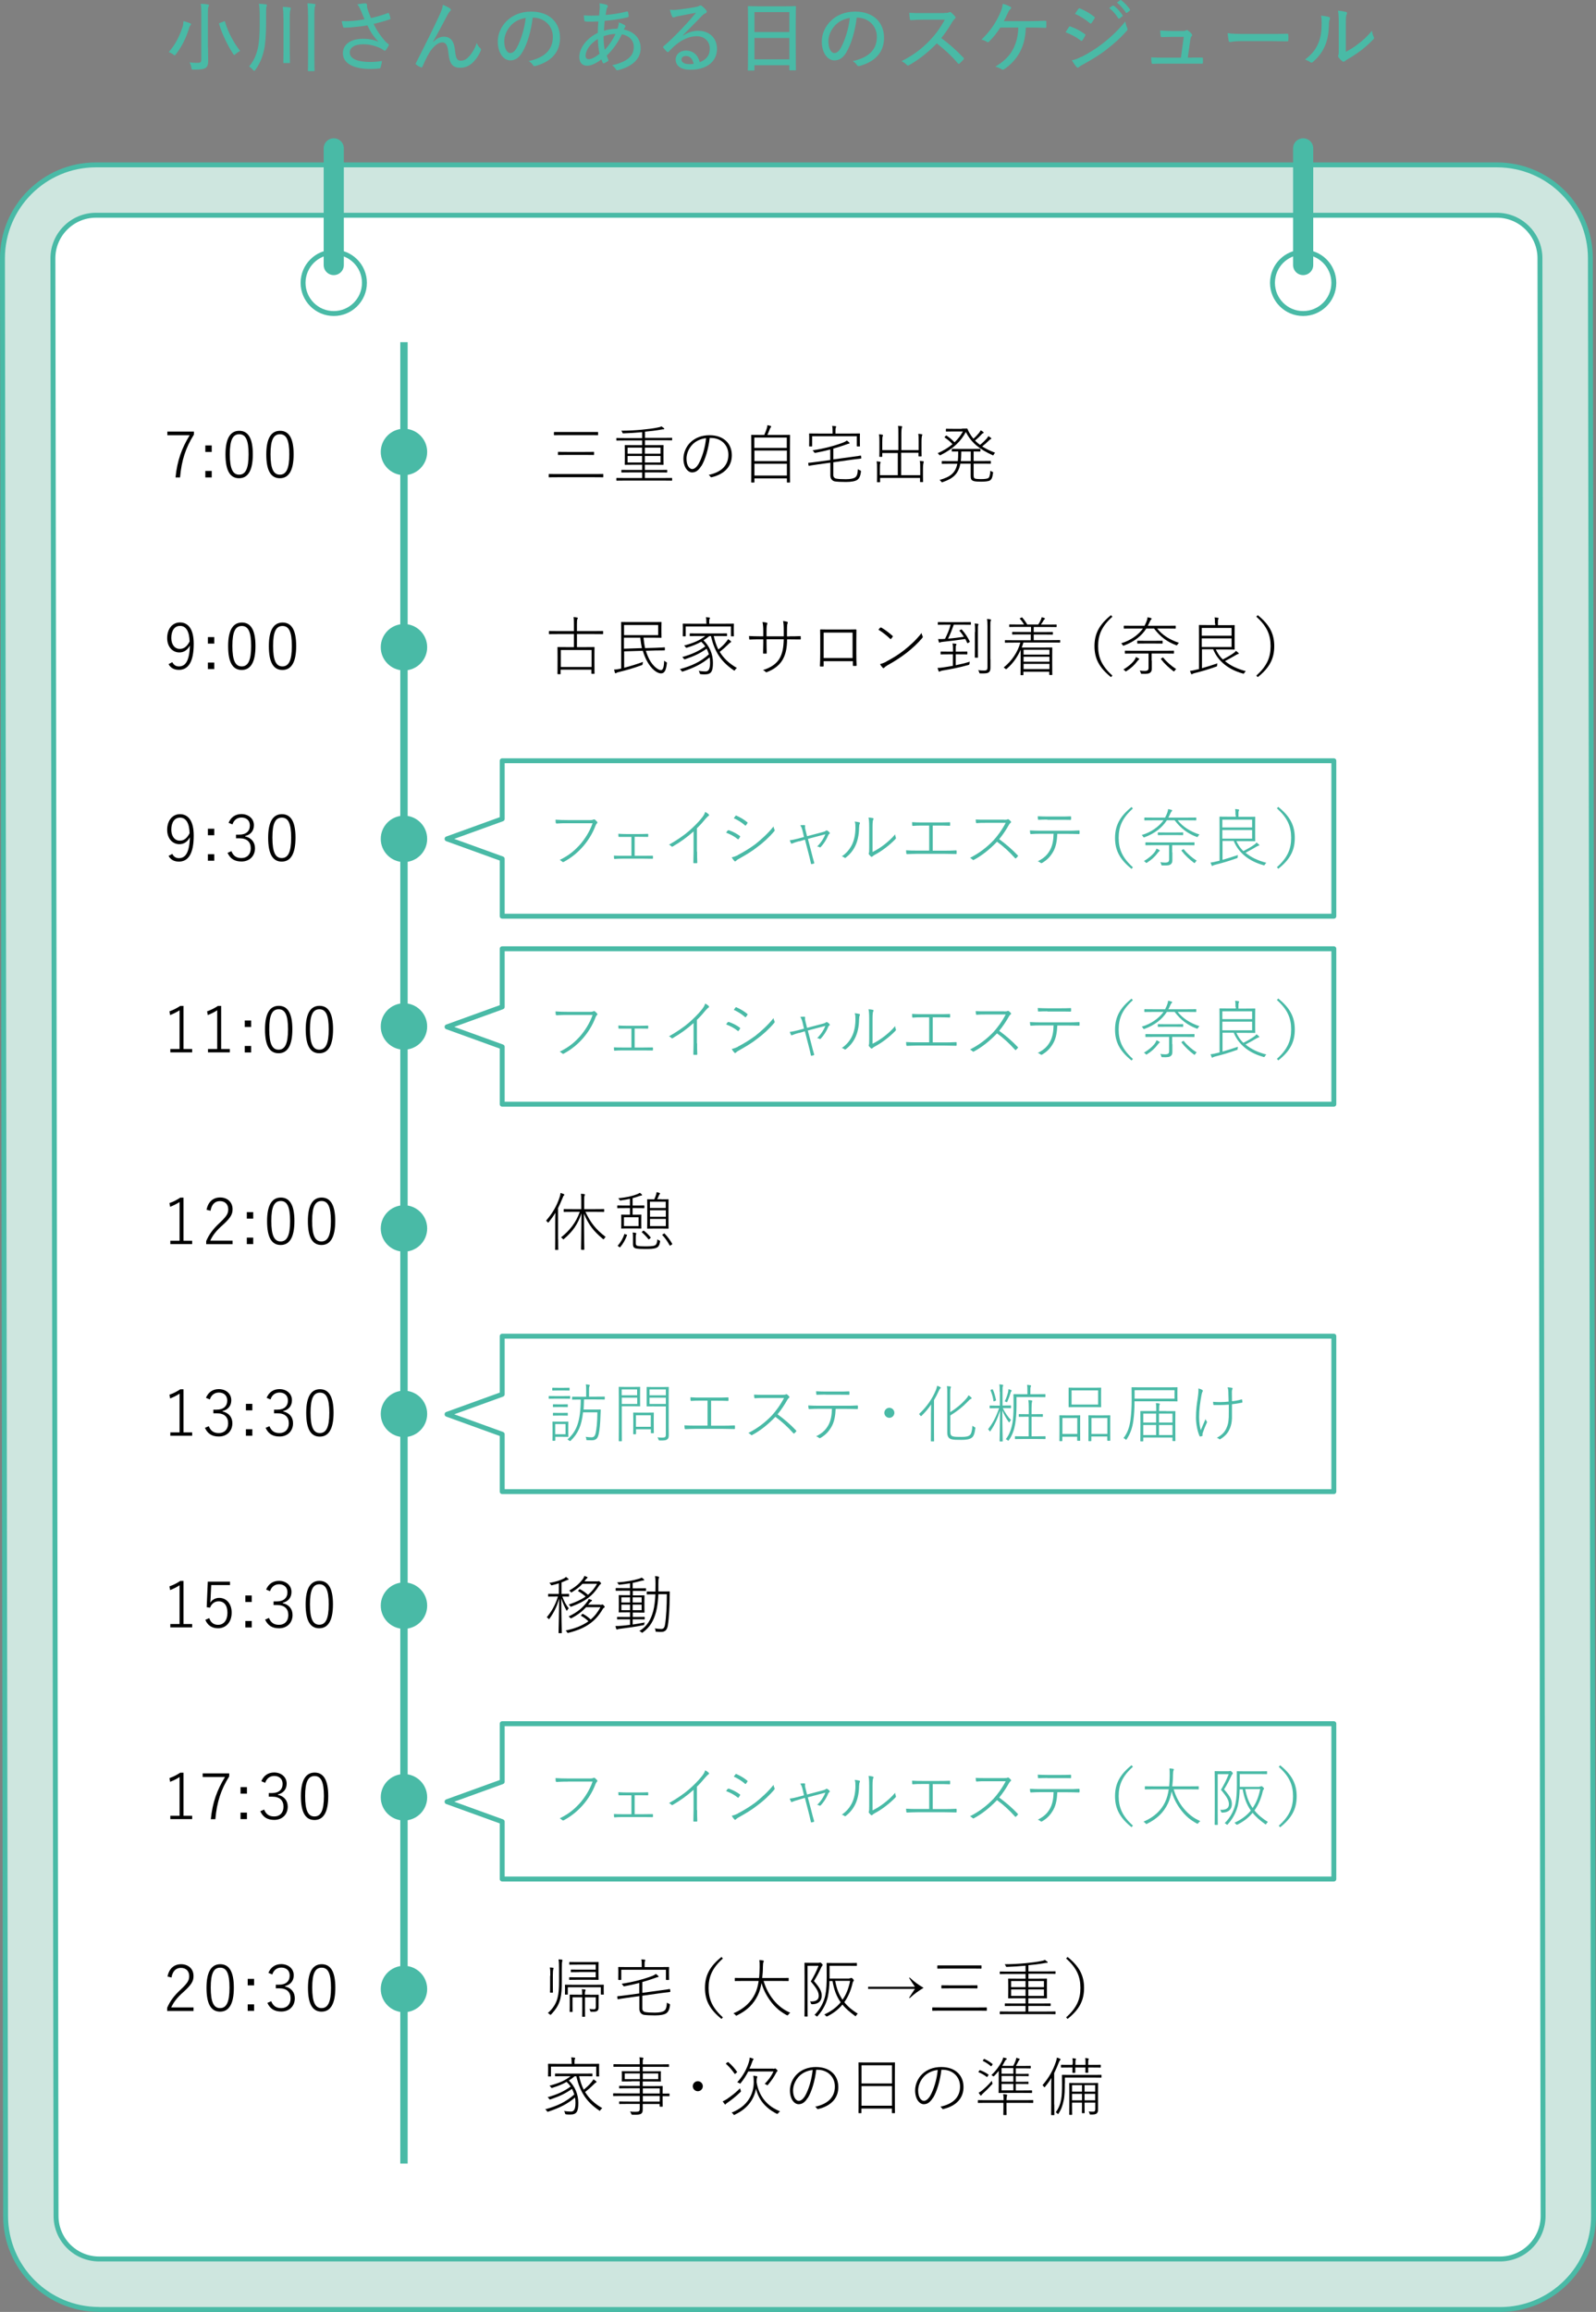 <svg xmlns="http://www.w3.org/2000/svg" id="_&#x30EC;&#x30A4;&#x30E4;&#x30FC;_2" viewBox="0 0 162.3 235"><rect x="0" y="0" width="162.3" height="235" fill="#808080" stroke="none"/><g id="design"><path d="M18.55,2.81c.07-.23.1-.46.11-.66.22.05.46.13.64.2.08.03.13.07.13.12,0,.04-.02.07-.06.1-.05.06-.1.14-.14.29-.3.96-.7,1.83-1.34,2.65-.06.08-.1.12-.13.12s-.06-.03-.14-.09c-.14-.11-.32-.2-.46-.25.68-.76,1.1-1.63,1.38-2.49ZM21.15,4.8c0,.5.02,1.03.02,1.38,0,.4-.08.6-.26.72-.19.13-.45.17-1.21.18-.19,0-.21,0-.24-.21-.03-.19-.1-.4-.19-.53.3.04.52.05.82.05.28,0,.38-.06.38-.35V1.44c0-.5,0-.74-.06-1.05.24,0,.52.02.72.06.07,0,.12.04.12.07,0,.07-.02.11-.05.17-.05.09-.06.24-.06.74v3.38ZM22.74,2.18c.1-.04.11-.04.14.03.33,1.12.92,2.18,1.54,2.97-.13.06-.31.18-.46.31-.07.06-.11.1-.14.1s-.06-.03-.11-.11c-.53-.8-1.13-2.01-1.43-3.04-.02-.07,0-.08.11-.12l.37-.14Z" style="fill:#49baa6;"></path><path d="M27.06,2.36c0,1.13-.08,2.12-.2,2.68-.18.8-.44,1.44-.89,2.06-.06.07-.09.11-.12.11s-.06-.04-.13-.11c-.14-.16-.26-.27-.39-.35.46-.51.74-1.17.9-1.88.11-.51.18-1.3.18-2.41v-.86c0-.47-.02-.84-.08-1.22.26.02.48.03.69.06.07,0,.12.04.12.09s-.02.1-.05.18c-.03.1-.03.31-.03.91v.76ZM28.82,1.85c0-.57-.02-.8-.06-1.15.25,0,.49.02.69.06.07,0,.12.04.12.08,0,.07-.02.11-.04.18-.04.09-.06.27-.06.81v3.21c0,.85.02,1.25.02,1.29,0,.07,0,.08-.08.08h-.53c-.06,0-.07,0-.07-.08,0-.04.02-.44.02-1.29V1.85ZM31.32,1.5c0-.57-.02-.8-.06-1.16.25,0,.49.02.7.06.06,0,.12.04.12.09,0,.06-.02.1-.05.16-.03.09-.06.28-.06.83v4.26c0,.96.02,1.37.02,1.41,0,.07,0,.08-.08.08h-.53c-.06,0-.07,0-.07-.08,0-.04.02-.44.02-1.4V1.5Z" style="fill:#49baa6;"></path><path d="M36.7,1.08c-.13-.29-.19-.43-.37-.64.31-.06.62-.1.78-.1.14,0,.21.05.21.14,0,.06,0,.14,0,.21.02.11.06.26.14.48.09.24.16.43.26.67.68-.16,1.28-.34,1.71-.51.06-.02.1-.02.13.05.06.11.11.31.14.47.02.06,0,.1-.05.11-.45.16-.97.31-1.66.47.3.62.7,1.23,1.27,1.86.08.07.14.12.22.18.04.02.06.05.06.08,0,.04-.02.08-.03.11-.06.11-.18.31-.25.4-.06.06-.09.1-.13.1s-.06-.02-.11-.05c-.1-.07-.18-.14-.3-.19-.5-.24-1.08-.42-1.77-.42-.87,0-1.38.31-1.38.84,0,.68.88.96,2.06.96.4,0,.84-.04,1.21-.1-.02.23-.09.52-.14.66-.02.07-.05.08-.12.1-.14.02-.56.05-.91.05-1.66,0-2.8-.53-2.8-1.6,0-.93.84-1.47,2.05-1.47.7,0,1.19.14,1.58.31-.48-.47-.82-1-1.14-1.67-.57.1-1.08.15-1.65.2-.22.02-.52.03-.72.03-.06,0-.09-.04-.11-.12-.05-.16-.09-.31-.13-.55.33.02.61.02.88,0,.41-.02.86-.07,1.44-.18-.14-.31-.23-.55-.37-.89Z" style="fill:#49baa6;"></path><path d="M44.07,4.25c.32-.33.68-.52,1.06-.52.83,0,1.07.65,1.15,1.46.06.64.17.98.56.98s.66-.2.9-.48c.26-.29.54-.73.74-1.32.11.28.24.42.36.53.08.06.09.14.05.25-.16.39-.39.75-.66,1.05-.37.43-.85.69-1.43.69-.81,0-1.09-.45-1.2-1.5-.08-.8-.26-1.08-.62-1.08s-.69.23-1.06.68c-.29.35-.61.98-.96,1.78-.04.1-.08.1-.17.07-.15-.06-.34-.17-.47-.27-.06-.05-.06-.1-.02-.17,1.09-2.14,1.89-3.77,2.4-4.88.21-.47.3-.72.34-1.03.29.12.55.25.72.37.11.08.12.18.02.27-.09.08-.16.18-.25.34-.53,1.01-1.03,1.96-1.49,2.76l.02.02Z" style="fill:#49baa6;"></path><path d="M53.14,5.27c-.34.59-.73.87-1.25.87-.64,0-1.27-.7-1.27-1.93,0-.76.34-1.53.92-2.09.62-.6,1.44-.94,2.48-.94,1.86,0,2.93,1.1,2.93,2.67,0,1.39-.82,2.4-2.5,2.86-.13.03-.19,0-.27-.11-.06-.1-.19-.26-.42-.39,1.49-.32,2.46-1.05,2.46-2.47,0-1.08-.83-1.95-2.05-1.95-.16,1.36-.54,2.65-1.03,3.48ZM51.98,2.56c-.47.49-.7,1.1-.7,1.62,0,.82.32,1.21.59,1.21.25,0,.46-.14.69-.55.38-.69.78-1.89.9-3.02-.6.1-1.11.35-1.48.74Z" style="fill:#49baa6;"></path><path d="M61.71.51c.06.02.1.06.1.12,0,.04,0,.07-.04.11-.06.08-.09.18-.11.31-.02.16-.05.31-.07.47.73-.06,1.37-.16,2.16-.35.08-.02.1,0,.12.07.02.12.06.27.06.4,0,.08-.06.11-.13.13-1.01.22-1.58.28-2.31.35-.03.39-.06.66-.07,1,.37-.12.92-.2,1.37-.2.07-.18.13-.4.14-.64.23.08.45.18.56.25.08.05.11.1.11.15,0,.05-.04.09-.07.14-.04.06-.06.1-.1.18,1.09.21,1.72.93,1.72,1.91,0,1.21-1.06,1.91-2.28,2.22-.13.03-.2.02-.26-.12-.05-.09-.17-.23-.36-.38.58-.11,1.19-.36,1.53-.6.36-.26.67-.61.67-1.25,0-.77-.58-1.18-1.21-1.29-.43.88-.93,1.58-1.54,2.16.05.16.1.27.16.42.03.07.02.1-.05.15-.14.1-.28.17-.38.21-.06.02-.1.02-.13-.04-.05-.11-.1-.22-.14-.35-.6.44-1.06.64-1.46.64-.54,0-.79-.37-.79-.89,0-.92.76-1.91,1.88-2.45,0-.41.03-.8.06-1.16-.46.02-.73.02-.91.02-.2,0-.32,0-.41-.02-.08,0-.11-.04-.12-.15-.02-.13-.02-.29-.04-.47.51.05.97.03,1.55.02.03-.28.06-.55.07-.77,0-.19,0-.33-.03-.47.35.04.6.1.76.16ZM59.55,5.67c0,.2.1.35.32.35.26,0,.62-.18,1.1-.55-.11-.51-.16-.98-.17-1.51-.81.49-1.25,1.17-1.25,1.72ZM62.59,3.45c-.37,0-.81.09-1.21.23,0,.51.02.93.12,1.38.39-.38.86-1.09,1.09-1.61Z" style="fill:#49baa6;"></path><path d="M69.46,3.62c.52-.34,1.01-.49,1.53-.49,1.16,0,1.92.74,1.92,1.84,0,1.25-1,2.12-2.7,2.12-1.01,0-1.5-.43-1.5-1.05,0-.48.42-.9,1.03-.9.74,0,1.24.45,1.42,1.18.63-.24,1.02-.65,1.02-1.38,0-.77-.58-1.26-1.33-1.26s-1.51.36-2.13.88c-.25.2-.46.43-.7.67-.08.08-.12.1-.2.02-.13-.11-.27-.27-.37-.41-.04-.05-.02-.09.03-.14.63-.53,1.1-1,1.86-1.79.49-.51.92-1,1.44-1.61-.58.1-1.22.23-1.84.35-.1.02-.2.04-.3.08-.05.02-.12.04-.15.04-.07,0-.11-.03-.15-.11-.08-.16-.14-.34-.22-.67.25.03.49.03.72,0,.57-.06,1.25-.15,1.91-.28.14-.02.26-.06.33-.1.04-.02.1-.06.14-.06.05,0,.1.02.16.06.18.14.32.28.42.41.05.06.07.11.07.16,0,.07-.05.14-.13.17-.12.05-.2.1-.37.27-.66.67-1.2,1.24-1.92,1.96l.02.02ZM69.76,5.69c-.26,0-.46.14-.46.36,0,.27.26.46.78.47.16,0,.3,0,.46-.04-.1-.47-.38-.79-.78-.79Z" style="fill:#49baa6;"></path><path d="M76.12,7.18c-.06,0-.07,0-.07-.07,0-.06.02-.48.02-2.81v-1.55c0-1.56-.02-2.01-.02-2.06,0-.06,0-.07.07-.07.06,0,.33.02,1.11.02h2.53c.78,0,1.06-.02,1.11-.02.06,0,.07,0,.07.07,0,.05-.02.5-.02,1.84v1.77c0,2.3.02,2.73.02,2.77,0,.07,0,.08-.07.08h-.52c-.07,0-.08,0-.08-.08v-.44h-3.55v.47c0,.06,0,.07-.07.07h-.53ZM76.72,3.26h3.55V1.23h-3.55v2.03ZM80.27,6.03v-2.17h-3.55v2.17h3.55Z" style="fill:#49baa6;"></path><path d="M86.1,5.27c-.34.59-.73.87-1.26.87-.64,0-1.27-.7-1.27-1.93,0-.76.34-1.53.92-2.09.62-.6,1.44-.94,2.48-.94,1.86,0,2.93,1.1,2.93,2.67,0,1.39-.82,2.4-2.5,2.86-.13.03-.19,0-.27-.11-.06-.1-.19-.26-.42-.39,1.49-.32,2.46-1.05,2.46-2.47,0-1.08-.83-1.95-2.05-1.95-.16,1.36-.54,2.65-1.03,3.48ZM84.94,2.56c-.47.49-.7,1.1-.7,1.62,0,.82.32,1.21.59,1.21.25,0,.46-.14.69-.55.38-.69.78-1.89.9-3.02-.6.1-1.11.35-1.48.74Z" style="fill:#49baa6;"></path><path d="M96.04,1.31c.27,0,.38,0,.5-.07.06-.03.12-.02.18.03.14.11.3.27.42.43.06.08.04.14-.05.22-.09.07-.18.18-.26.32-.34.59-.7,1.12-1.11,1.63.8.59,1.53,1.23,2.25,1.99.07.07.08.1,0,.2-.12.14-.26.27-.39.39-.06.06-.11.06-.18-.02-.66-.78-1.39-1.44-2.14-2.02-.91.95-1.86,1.67-2.79,2.2-.1.06-.18.08-.25,0-.14-.16-.33-.29-.54-.39,1.22-.62,2.09-1.29,2.89-2.13.54-.57,1.04-1.23,1.51-2.09h-2.25c-.44,0-.82.02-1.2.05-.07,0-.09-.03-.1-.11-.03-.13-.06-.43-.06-.64.41.03.78.03,1.29.03h2.27Z" style="fill:#49baa6;"></path><path d="M104.32,2.81c-.05,1.1-.25,1.81-.63,2.53-.38.68-.93,1.27-1.58,1.7-.08.06-.17.06-.25,0-.18-.11-.43-.22-.65-.26.87-.53,1.4-1.04,1.78-1.73.34-.64.54-1.32.56-2.25h-1.83c-.34.54-.75,1.05-1.15,1.44-.06.06-.14.07-.2.02-.15-.1-.38-.2-.57-.23.89-.85,1.43-1.67,1.85-2.58.18-.41.29-.7.32-1.06.26.06.58.18.78.3.11.06.09.18,0,.24-.12.1-.19.23-.25.36-.14.31-.29.62-.42.86h2.73c.5,0,.98-.02,1.47-.04.1,0,.12.03.12.12,0,.17,0,.33,0,.49,0,.07-.02.11-.1.11-.38-.02-.94-.03-1.42-.03h-.56Z" style="fill:#49baa6;"></path><path d="M108.7,2.75c.04-.06.08-.08.14-.06.55.19,1.02.44,1.46.76.09.06.09.1.05.18-.07.15-.18.33-.28.47-.06.07-.1.08-.17.02-.47-.36-.98-.63-1.54-.84.14-.23.26-.42.33-.52ZM109.95,5.8c.75-.39,1.44-.8,2.2-1.39.66-.51,1.53-1.29,2.29-2.23.04.26.08.43.19.67.05.1.04.19-.04.27-.7.8-1.33,1.34-2.09,1.93-.7.55-1.47,1.01-2.36,1.5-.18.1-.34.19-.42.27-.09.09-.18.07-.25-.02-.14-.15-.32-.41-.47-.67.3-.06.57-.15.94-.35ZM109.66.91c.06-.07.08-.09.17-.05.5.21,1.01.49,1.44.84.08.06.07.1.03.18-.09.14-.22.37-.32.48-.06.06-.1.04-.17-.02-.41-.35-.97-.71-1.49-.93.1-.15.22-.35.34-.51ZM113.17.59s.06-.02.11,0c.3.22.64.6.88.96.03.05.02.08-.02.11l-.3.22s-.09.04-.12-.02c-.25-.4-.56-.76-.92-1.04l.36-.26ZM113.91.02s.07-.03.11,0c.33.26.67.61.89.94.02.04.02.08-.02.12l-.28.22s-.09.03-.12-.02c-.22-.35-.54-.72-.91-1.02l.34-.24Z" style="fill:#49baa6;"></path><path d="M121.19,5.85c.34,0,.67,0,.99,0,.12,0,.14,0,.15.12v.37c0,.13-.02.13-.13.13-.37,0-.72,0-1.1,0h-2.85c-.32,0-.66,0-1.02.02-.09,0-.11-.02-.13-.14-.02-.13-.03-.34-.03-.52.45.03.77.03,1.14.03h1.88l.29-2.11h-1.31c-.3,0-.67.02-.91.02-.09,0-.11,0-.13-.12-.02-.13-.04-.36-.05-.55.49.03.78.05,1.12.05h1.13c.23,0,.3-.02.38-.07.07-.04.14-.03.19.02.12.08.29.22.38.35.08.09.07.16,0,.23-.08.08-.1.16-.13.35l-.26,1.83h.39Z" style="fill:#49baa6;"></path><path d="M126.22,4.18c-.74,0-1.06.09-1.12.09-.09,0-.14-.04-.16-.14-.03-.15-.07-.47-.1-.76.5.07,1.02.08,1.75.08h2.5c.58,0,1.17,0,1.79-.02.1,0,.13.02.13.1.02.17.02.39,0,.56,0,.09-.02.11-.13.11-.6,0-1.19-.02-1.75-.02h-2.92Z" style="fill:#49baa6;"></path><path d="M135.15,1.73c.11.04.12.12.08.22-.06.14-.09.33-.09.59-.02.95-.18,1.67-.47,2.27-.26.55-.63,1.03-1.14,1.47-.11.11-.19.11-.28.04-.16-.11-.33-.19-.54-.27.58-.43,1.02-.91,1.3-1.54.25-.55.39-1.12.39-2.16,0-.33,0-.51-.07-.76.35.03.66.09.82.14ZM136.86,5.27c.47-.25.86-.49,1.25-.8.47-.35.95-.78,1.41-1.35.02.22.08.43.18.64.05.1.06.14-.06.26-.4.41-.81.78-1.23,1.1-.42.31-.87.62-1.4.92-.14.09-.18.11-.25.18-.09.07-.18.07-.26,0-.14-.1-.29-.26-.38-.39-.06-.1-.06-.15-.02-.24.04-.1.04-.22.04-.72v-2.38c0-.75-.02-1.1-.08-1.41.26.02.62.08.81.13.15.05.13.14.06.28-.06.13-.07.37-.07.99v2.78Z" style="fill:#49baa6;"></path><path d="M10.07,234.75c-5.24,0-9.5-4.26-9.5-9.5L.25,26.26c0-5.24,4.26-9.5,9.5-9.5h142.48c5.24,0,9.5,4.26,9.5,9.5l.32,199c0,5.24-4.26,9.5-9.5,9.5H10.07Z" style="fill:#fff;"></path><path d="M156.92,225.25c0,2.4-1.96,4.37-4.37,4.37H10.07c-2.4,0-4.37-1.96-4.37-4.37l-.32-199c0-2.4,1.96-4.37,4.37-4.37h142.48c2.4,0,4.37,1.96,4.37,4.37l.32,199Z" style="fill:#fff;"></path><path d="M10.07,234.75c-5.24,0-9.5-4.26-9.5-9.5L.25,26.26c0-5.24,4.26-9.5,9.5-9.5h142.48c5.24,0,9.5,4.26,9.5,9.5l.32,199c0,5.24-4.26,9.5-9.5,9.5H10.07Z" style="fill:#cee6df;"></path><path d="M10.07,234.75c-5.24,0-9.5-4.26-9.5-9.5L.25,26.26c0-5.24,4.26-9.5,9.5-9.5h142.48c5.24,0,9.5,4.26,9.5,9.5l.32,199c0,5.24-4.26,9.5-9.5,9.5H10.07Z" style="fill:none; stroke:#49baa6; stroke-linecap:round; stroke-linejoin:round; stroke-width:.5px;"></path><path d="M156.92,225.25c0,2.4-1.96,4.37-4.37,4.37H10.07c-2.4,0-4.37-1.96-4.37-4.37l-.32-199c0-2.4,1.96-4.37,4.37-4.37h142.48c2.4,0,4.37,1.96,4.37,4.37l.32,199Z" style="fill:#fff; stroke:#49baa6; stroke-linecap:round; stroke-linejoin:round; stroke-width:.5px;"></path><circle cx="33.94" cy="28.75" r="3.12" style="fill:#fff; stroke:#49baa6; stroke-linecap:round; stroke-linejoin:round; stroke-width:.5px;"></circle><line x1="33.94" y1="15.08" x2="33.94" y2="26.94" style="fill:none; stroke:#49baa6; stroke-linecap:round; stroke-linejoin:round; stroke-width:2.05px;"></line><circle cx="132.52" cy="28.75" r="3.12" style="fill:#fff; stroke:#49baa6; stroke-linecap:round; stroke-linejoin:round; stroke-width:.5px;"></circle><line x1="132.52" y1="15.08" x2="132.52" y2="26.94" style="fill:none; stroke:#49baa6; stroke-linecap:round; stroke-linejoin:round; stroke-width:2.05px;"></line><path d="M19.71,44.19c-.83,1.33-1.25,2.61-1.4,4.34h-.46c.17-1.72.64-2.98,1.44-4.29h-2.27v-.37h2.7v.33Z"></path><path d="M21.53,45.94h-.65v-.66h.65v.66ZM21.53,48.53h-.65v-.66h.65v.66Z"></path><path d="M25.71,46.17c0,1.69-.51,2.44-1.4,2.44s-1.38-.73-1.38-2.42.53-2.4,1.4-2.4,1.38.7,1.38,2.39ZM23.37,46.17c0,1.49.31,2.08.95,2.08s.96-.59.96-2.07-.31-2.04-.95-2.04-.96.55-.96,2.03Z"></path><path d="M29.86,46.17c0,1.69-.51,2.44-1.4,2.44s-1.38-.73-1.38-2.42.53-2.4,1.4-2.4,1.38.7,1.38,2.39ZM27.51,46.17c0,1.49.31,2.08.95,2.08s.96-.59.96-2.07-.31-2.04-.95-2.04-.96.55-.96,2.03Z"></path><path d="M56.72,48.51c-.63,0-.84.01-.87.01-.04,0-.05,0-.05-.04v-.25s0-.05.05-.05c.03,0,.24.01.87.01h3.71c.63,0,.83-.01.87-.01s.05,0,.05.05v.25s0,.04-.05.04-.24-.01-.87-.01h-3.71ZM57.3,44.23c-.67,0-.89.01-.92.01-.04,0-.05,0-.05-.05v-.24s0-.04.05-.04c.03,0,.25,0,.92,0h2.56c.66,0,.89,0,.92,0,.04,0,.04,0,.04.04v.24s0,.05-.04.05c-.03,0-.26-.01-.92-.01h-2.56ZM57.67,46.24c-.65,0-.86.01-.89.01-.04,0-.04,0-.04-.05v-.23s0-.04.04-.04c.03,0,.24.01.89.01h1.81c.65,0,.86-.01.89-.01.04,0,.04,0,.04.04v.23s0,.05-.04.05c-.03,0-.24-.01-.89-.01h-1.81Z"></path><path d="M65.58,45.25h.93c.65,0,.88-.01.92-.01.04,0,.05,0,.05.05s-.01.17-.01.58v.75c0,.42.01.55.01.58s0,.05-.05.05c-.03,0-.27-.01-.92-.01h-.93v.53h1.3c.66,0,.89-.01.92-.01.05,0,.05,0,.05.05v.17s0,.05-.05.05c-.03,0-.25-.01-.92-.01h-1.3v.57h1.87c.62,0,.82-.01.86-.01.03,0,.04,0,.04.05v.19s0,.04-.04.04c-.04,0-.23-.01-.86-.01h-3.87c-.62,0-.82.01-.85.01-.04,0-.05,0-.05-.04v-.19s0-.05.05-.05c.03,0,.23.01.85.01h1.72v-.57h-1.15c-.66,0-.89.01-.92.01-.04,0-.04,0-.04-.05v-.17s0-.05.04-.05c.03,0,.25.01.92.01h1.15v-.53h-.79c-.66,0-.89.01-.93.01s-.05,0-.05-.05.01-.16.01-.58v-.75c0-.42-.01-.55-.01-.58s0-.05.05-.05.27.01.93.01h.79v-.48h-1.73c-.62,0-.82.01-.85.01-.04,0-.04,0-.04-.04v-.18s0-.04.04-.04c.03,0,.23.01.85.01h1.73v-.6c-.64.06-1.27.1-1.88.12-.1,0-.1,0-.14-.1-.03-.07-.06-.12-.1-.17.76,0,1.38-.04,2.07-.1.64-.06,1.19-.13,1.62-.22.23-.04.3-.07.4-.12.09.06.17.12.24.18.03.03.04.05.04.06,0,.04-.03.06-.07.06-.08,0-.14,0-.26.03-.55.1-1.08.16-1.63.21v.63h1.86c.62,0,.82-.01.86-.01s.04,0,.04.04v.18s0,.04-.04.04-.23-.01-.86-.01h-1.86v.48ZM65.29,45.5h-1.47v.62h1.47v-.62ZM63.82,46.35v.66h1.47v-.66h-1.47ZM67.17,46.12v-.62h-1.59v.62h1.59ZM65.58,47.01h1.59v-.66h-1.59v.66Z"></path><path d="M71.31,47.37c-.29.47-.58.65-.93.65-.43,0-.88-.51-.88-1.41,0-.58.27-1.25.76-1.69.46-.42,1.1-.68,1.89-.68,1.43,0,2.27.83,2.27,2.04,0,1.01-.6,1.88-2.05,2.23-.06.01-.1,0-.13-.06-.03-.05-.1-.13-.17-.18,1.34-.28,2-1.01,2-2.05s-.8-1.7-1.75-1.7h-.15c-.12,1.08-.45,2.21-.85,2.86ZM70.47,45.13c-.47.46-.66,1.04-.66,1.49,0,.75.34,1.06.58,1.06.21,0,.44-.18.64-.51.35-.6.68-1.66.77-2.63-.53.05-1.02.29-1.34.6Z"></path><path d="M76.72,49.01s0,.04-.05.04h-.23s-.05,0-.05-.04c0-.04.01-.32.01-2.04v-1.2c0-1.21-.01-1.5-.01-1.53,0-.04,0-.04.05-.04s.27.01.92.01h.36c.11-.23.18-.44.27-.71.02-.07.04-.18.04-.28.12.02.24.04.32.07.05.02.07.05.07.07s-.01.05-.03.07c-.04.04-.08.1-.1.16-.08.2-.14.37-.25.62h1.33c.65,0,.88-.01.92-.01s.05,0,.05.04c0,.03-.01.33-.01,1.39v1.34c0,1.73.01,2.01.01,2.04s0,.04-.05.04h-.23s-.04,0-.04-.04v-.38h-3.3v.39ZM80.01,45.53v-1.05h-3.3v1.05h3.3ZM76.72,46.87h3.3v-1.07h-3.3v1.07ZM76.72,48.34h3.3v-1.2h-3.3v1.2Z"></path><path d="M84.73,46.7l1.91-.26c.62-.08.82-.12.86-.13.04,0,.05,0,.06.04l.03.2s0,.05-.04.06c-.04,0-.25.03-.88.11l-1.93.27v1.31c0,.19.12.32.3.35.21.04.49.06.97.06s.8-.07.96-.19c.17-.13.24-.33.27-.83.06.05.14.09.23.12q.1.04.08.14c-.05.47-.19.68-.35.81-.2.15-.6.23-1.18.23-.51,0-.9-.02-1.14-.06-.22-.05-.44-.24-.44-.6v-1.3l-1.3.18c-.62.08-.81.13-.85.14-.04,0-.06,0-.07-.04l-.03-.22s0-.05.04-.05c.08,0,.25-.02.87-.1l1.33-.18v-1.07c-.48.13-.98.24-1.51.34q-.1.01-.15-.08c-.03-.07-.07-.13-.14-.18,1.14-.15,2.37-.5,3.13-.79.16-.07.25-.12.35-.2.09.06.17.12.24.19.03.03.04.05.04.08,0,.03-.03.05-.08.05-.05,0-.11.03-.2.06-.45.16-.9.31-1.37.44v1.11ZM84.67,43.97c0-.35,0-.53-.05-.68.13,0,.24.02.34.03.05,0,.07.03.07.05,0,.04-.02.07-.04.12-.03.06-.03.17-.03.48v.1h1.53c.65,0,.88-.01.91-.01.04,0,.05,0,.05.04,0,.03-.01.12-.01.3v.25c0,.57.01.64.01.68s0,.05-.05.05h-.22s-.05,0-.05-.05v-.99h-4.54v.99s0,.05-.04.05h-.22s-.05,0-.05-.05c0-.03.01-.11.01-.68v-.21c0-.21-.01-.3-.01-.34,0-.04,0-.04.05-.04.03,0,.26.01.91.01h1.43v-.1Z"></path><path d="M91.36,46.05h-1.64v.34s0,.05-.04.05h-.22s-.04,0-.04-.05c0-.03.01-.18.01-.57v-.86c0-.42,0-.58-.05-.81.14,0,.25.02.34.04.04,0,.07.02.07.05,0,.03-.01.07-.03.1-.03.07-.04.23-.04.6v.81h1.64v-1.63c0-.45,0-.62-.04-.83.14,0,.25.02.35.03.04,0,.07.02.07.05s-.01.06-.03.12c-.02.07-.05.21-.05.62v1.64h1.76v-.84c0-.42,0-.58-.04-.81.14,0,.25.02.34.04.04,0,.07.02.07.05s-.01.07-.03.1c-.02.08-.05.23-.05.61v.86c0,.4.01.55.01.59s0,.04-.05.04h-.22s-.05,0-.05-.04v-.33h-1.76v2.28h1.94v-.65c0-.42,0-.58-.05-.8.14,0,.25.02.34.04.04,0,.07.02.07.05,0,.03-.01.06-.03.11-.02.07-.05.23-.05.6v.76c0,.38.01.51.01.55,0,.04,0,.04-.04.04h-.23s-.04,0-.04-.04v-.38h-4.06v.4s0,.04-.05.04h-.22s-.05,0-.05-.04c0-.03.01-.17.01-.53v-.75c0-.42,0-.59-.05-.8.14,0,.25.02.34.04.04,0,.07.02.07.05,0,.03-.01.06-.03.1-.03.07-.04.23-.04.59v.62h1.82v-2.28Z"></path><path d="M97.82,43.57c.25,0,.46-.01.51-.01.03,0,.05.01.07.07.08.21.2.42.32.6.08.13.18.25.27.36.21-.17.42-.4.58-.6.07-.08.11-.16.16-.25.11.06.2.12.26.17.03.03.04.05.04.07,0,.03-.02.05-.06.06-.05.01-.09.04-.2.16-.18.21-.4.4-.62.58.16.16.33.31.51.44.27-.21.52-.46.68-.64.06-.08.12-.16.17-.25.1.07.18.11.25.17.03.03.05.05.05.08s-.03.05-.07.06-.08.05-.19.15c-.19.19-.4.38-.67.59.41.26.86.47,1.32.64-.06.05-.1.1-.14.18-.05.1-.06.1-.16.05-1.21-.55-2.11-1.2-2.68-2.34-.51.94-1.25,1.69-2.57,2.35q-.1.04-.16-.05c-.03-.06-.08-.1-.14-.14.61-.27,1.11-.58,1.51-.92-.23-.26-.47-.46-.77-.66-.04-.03-.05-.05,0-.1l.09-.09s.05-.05.08-.02c.32.21.56.42.81.68.36-.34.64-.72.85-1.1h-1.01c-.49,0-.64.01-.67.01-.04,0-.05,0-.05-.05v-.19s0-.05.05-.05c.03,0,.18.01.67.01h.88ZM99.01,48.3c0,.2.03.27.09.32.07.05.25.08.68.08.36,0,.62-.04.72-.1.1-.07.19-.28.21-.75.06.04.12.08.19.1.1.04.1.05.08.14-.06.44-.12.62-.32.75-.16.09-.52.12-.88.12-.49,0-.73-.03-.86-.1-.15-.08-.21-.19-.21-.47v-1.26h-1.05c-.2,1.04-.73,1.51-1.78,1.87-.1.04-.11.04-.17-.05-.05-.07-.1-.12-.17-.16,1.09-.31,1.62-.7,1.81-1.65h-.62c-.66,0-.87.01-.91.01s-.05,0-.05-.04v-.2s0-.05.05-.05.25.01.91.01h.67c.03-.24.04-.51.04-.83v-.15c-.42,0-.57.01-.6.01-.04,0-.05,0-.05-.05v-.19s0-.04.05-.04c.03,0,.22.01.8.01h1.2c.58,0,.77-.01.81-.01s.05,0,.05.04v.19s0,.05-.05.05-.2,0-.64-.01v.97h.8c.66,0,.87-.01.91-.01s.04,0,.04.05v.2s0,.04-.04.04-.25-.01-.91-.01h-.8v1.17ZM97.75,46.04c0,.31-.02.58-.04.83h1.01v-.97h-.97v.15Z"></path><path d="M17.52,67.31c.16.3.38.43.67.43.67,0,1.07-.55,1.12-2.12-.26.47-.62.7-1.07.7-.7,0-1.24-.58-1.24-1.46,0-.96.55-1.59,1.3-1.59.84,0,1.4.68,1.4,2.17,0,1.86-.56,2.65-1.51,2.65-.49,0-.84-.2-1.05-.58l.38-.2ZM18.31,63.62c-.55,0-.89.47-.89,1.23,0,.68.36,1.11.86,1.11.42,0,.73-.23,1-.75-.02-1.02-.36-1.59-.97-1.59Z"></path><path d="M21.79,65.42h-.65v-.66h.65v.66ZM21.79,68.01h-.65v-.66h.65v.66Z"></path><path d="M25.98,65.66c0,1.69-.51,2.44-1.4,2.44s-1.38-.73-1.38-2.42.53-2.4,1.4-2.4,1.38.7,1.38,2.39ZM23.63,65.66c0,1.49.31,2.08.95,2.08s.96-.59.96-2.07-.31-2.04-.95-2.04-.96.55-.96,2.03Z"></path><path d="M30.12,65.66c0,1.69-.51,2.44-1.4,2.44s-1.38-.73-1.38-2.42.53-2.4,1.4-2.4,1.38.7,1.38,2.39ZM27.77,65.66c0,1.49.31,2.08.95,2.08s.96-.59.96-2.07-.31-2.04-.95-2.04-.96.55-.96,2.03Z"></path><path d="M57.02,68.48s0,.05-.05.05h-.23s-.05,0-.05-.05c0-.03.01-.19.01-1.23v-.62c0-.61-.01-.77-.01-.81s0-.05.05-.05c.03,0,.25.01.9.01h.72v-1.33h-1.62c-.63,0-.85.01-.88.01-.04,0-.04,0-.04-.05v-.22s0-.05.04-.05c.03,0,.25.01.88.01h1.62v-.65c0-.42,0-.53-.04-.77.13,0,.26.02.36.04.04,0,.08.03.08.05,0,.04-.03.08-.05.13-.03.07-.04.18-.04.54v.66h1.74c.63,0,.84-.01.88-.01s.04,0,.04.05v.22s0,.05-.04.05-.25-.01-.88-.01h-1.74v1.33h.84c.65,0,.87-.01.91-.01s.04,0,.04.05-.01.2-.01.73v.69c0,1.01.01,1.18.01,1.21,0,.04,0,.04-.04.04h-.23s-.05,0-.05-.04v-.38h-3.13v.4ZM60.16,67.8v-1.73h-3.13v1.73h3.13Z"></path><path d="M63.46,67.88c.58-.15,1.31-.37,1.94-.6-.02.05-.05.12-.05.19-.01.11-.02.12-.11.15-.78.29-1.6.52-2.34.7-.14.03-.17.05-.21.08-.03.03-.07.04-.1.04-.03,0-.04-.02-.06-.07-.03-.09-.06-.2-.08-.31.18,0,.38-.03.62-.08l.1-.03v-3.56c0-.75-.01-1.08-.01-1.12s0-.05.04-.05.31.01.98.01h2.09c.66,0,.92-.01.95-.01.04,0,.05,0,.05.05s-.01.17-.01.52v.47c0,.36.01.49.01.53,0,.04,0,.04-.05.04-.03,0-.29-.01-.95-.01h-.83c.04.36.08.71.16,1.06l1.05-.03c.66-.02.88-.05.92-.05s.04,0,.04.05v.21s0,.05-.04.05-.26,0-.92.01l-.97.03c.1.34.22.62.36.89.33.64.88,1.08,1.17,1.08.2,0,.31-.26.33-.97.06.06.12.11.19.14.09.05.1.05.08.16-.08.71-.25,1-.59,1-.4,0-.99-.44-1.42-1.24-.17-.31-.31-.65-.43-1.06l-1.9.06v1.66ZM66.93,64.56v-1.03h-3.47v1.03h3.47ZM65.28,65.89c-.08-.35-.13-.71-.17-1.07h-1.66v1.12l1.83-.06Z"></path><path d="M72.14,64.65c-.19.16-.4.31-.6.44.6.58.96,1.38.96,2.28s-.18,1.18-.84,1.18c-.15,0-.27,0-.39-.02q-.1,0-.12-.11c-.02-.08-.05-.16-.1-.23.27.04.5.06.67.06.24,0,.49-.08.49-.88,0-.18-.01-.37-.05-.55-.74.64-1.54,1.04-2.7,1.43-.1.03-.1.04-.16-.06-.05-.08-.1-.12-.17-.17,1.23-.34,2.11-.75,2.96-1.51-.06-.2-.14-.38-.23-.57-.71.49-1.21.73-2.17,1.06-.1.03-.11.04-.16-.05-.04-.07-.09-.12-.16-.16,1.01-.29,1.64-.58,2.35-1.08-.12-.18-.26-.34-.41-.48-.42.24-.86.42-1.44.6-.09.03-.1.03-.15-.05-.05-.08-.1-.11-.16-.16,1.01-.27,1.59-.53,2.16-.97h-.64c-.65,0-.87.01-.9.01-.04,0-.04,0-.04-.04v-.19s0-.05.04-.05c.03,0,.25.01.9.01h1.9c.65,0,.87-.01.9-.01.04,0,.05,0,.05.05v.19s0,.04-.05.04c-.03,0-.25-.01-.9-.01h-.4c.11.47.25.94.47,1.37.32-.26.57-.49.81-.79.08-.1.13-.18.18-.26.1.07.19.12.27.19.03.03.04.05.04.07,0,.03-.04.06-.07.08-.08.04-.13.09-.3.26-.22.22-.45.42-.79.69.4.66.96,1.19,1.75,1.64-.08.05-.14.11-.19.19-.06.1-.06.1-.14.04-1.31-.89-1.95-1.9-2.31-3.47h-.16ZM71.83,63.31c0-.23,0-.41-.05-.57.12,0,.25.02.34.03.05,0,.07.03.07.05,0,.04-.02.07-.04.12-.03.06-.03.16-.03.36v.1h1.56c.64,0,.87-.01.91-.01s.04,0,.04.05-.01.12-.01.29v.24c0,.55.01.63.01.67,0,.03,0,.04-.04.04h-.22s-.04,0-.04-.04v-.96h-4.6v.96s0,.04-.04.04h-.22s-.04,0-.04-.04c0-.04.01-.12.01-.67v-.2c0-.21-.01-.29-.01-.33s0-.05.04-.05.27.01.91.01h1.46v-.1Z"></path><path d="M80.28,64.68c.38,0,.69,0,1.07-.02.07,0,.08.01.08.07v.2c0,.07-.01.08-.08.07-.37-.01-.68-.01-1.06-.01h-.25c0,.86-.14,1.53-.46,2.08-.33.57-.9.99-1.6,1.25-.07.03-.09.02-.13-.03-.07-.08-.14-.12-.26-.18.81-.24,1.4-.66,1.71-1.22.27-.5.38-1.05.4-1.91h-1.75v.35c0,.36.01.7.02,1.05,0,.05-.01.06-.06.06-.07,0-.18,0-.25,0-.05,0-.06-.01-.06-.06,0-.34.02-.67.02-1.03v-.36h-.39c-.34,0-.66,0-.97.02-.06,0-.07-.01-.07-.08,0-.08-.01-.18-.02-.28.36.02.68.03,1.06.03h.39v-.56c0-.36-.02-.62-.08-.89.18.01.34.04.44.07.08.03.06.09.03.16-.03.06-.06.23-.06.66v.56h1.75v-.56c0-.46-.01-.75-.07-.99.13,0,.31.04.41.07.08.03.09.08.05.16-.03.07-.06.16-.06.74v.59h.24Z"></path><path d="M83.76,67.2v.47c0,.06-.01.08-.07.08s-.18,0-.24,0c-.06,0-.07-.02-.07-.07.02-.44.03-.77.03-1.22v-1.39c0-.34,0-.68-.01-1.02,0-.06.01-.07.07-.07.33.01.67.01,1.01.01h1.42c.37,0,.77,0,1.12-.01.06,0,.07.01.07.08,0,.33-.01.68-.01,1.01v1.4c0,.42.01.81.03,1.14,0,.06-.01.08-.07.08h-.25c-.05,0-.06-.02-.06-.08v-.4h-2.94ZM86.7,64.3h-2.94v2.59h2.94v-2.59Z"></path><path d="M89.52,63.8s.07-.03.1-.01c.36.21.75.49,1.14.84.04.04.04.07.02.1-.04.06-.14.18-.17.21-.03.03-.05.04-.08,0-.38-.36-.8-.69-1.2-.93.06-.08.14-.17.2-.23ZM90.1,67.26c.67-.35,1.29-.73,1.88-1.2.62-.5,1.17-.99,1.74-1.72.01.13.05.23.1.32.03.07.03.12-.04.2-.47.55-1.02,1.06-1.6,1.51-.57.44-1.25.88-1.94,1.26-.14.08-.27.18-.33.25-.05.05-.09.05-.14,0-.08-.08-.2-.23-.28-.37.22-.06.43-.14.62-.24Z"></path><path d="M96.91,66.51h-.45c-.57,0-.74.01-.77.01-.04,0-.04,0-.04-.04v-.2s0-.05.04-.05c.03,0,.21.01.77.01h.45v-.22c0-.23,0-.4-.05-.61.13,0,.24.02.33.03.04,0,.07.02.07.05s0,.05-.03.09c-.04.07-.04.17-.04.43v.23h.35c.57,0,.75-.01.78-.01.04,0,.05,0,.05.05v.2s0,.04-.05.04c-.03,0-.21-.01-.78-.01h-.35v1.11c.46-.09.94-.21,1.43-.36-.02.05-.03.12-.03.2q0,.1-.1.13c-.87.25-1.85.44-2.65.57-.15.03-.21.06-.25.08-.03.02-.04.03-.08.03s-.05-.03-.07-.07c-.03-.08-.06-.2-.1-.31.16,0,.32-.01.58-.05.29-.04.62-.1.98-.16v-1.17ZM98.46,65.34c-.08.05-.09.05-.11,0-.06-.14-.13-.27-.19-.39-.81.12-1.4.2-2.28.29-.19.02-.25.04-.28.06-.03.01-.04.03-.06.03-.03,0-.05-.01-.06-.06-.03-.08-.06-.21-.08-.31.25.01.5,0,.7-.02.23-.46.44-.94.57-1.44h-.38c-.63,0-.84.01-.87.01-.04,0-.05,0-.05-.04v-.19s0-.05.05-.05c.03,0,.24.01.87.01h1.53c.63,0,.84-.01.87-.01.04,0,.04,0,.04.05v.19s0,.04-.04.04c-.03,0-.24-.01-.87-.01h-.83c-.17.48-.35.96-.58,1.42.53-.04,1.07-.12,1.61-.19-.12-.2-.27-.4-.44-.6-.03-.03-.03-.04.05-.08l.09-.06s.05-.03.08,0c.36.4.57.73.81,1.2.02.04.02.05-.05.1l-.1.07ZM99.16,64.24c0-.46,0-.66-.05-.86.12,0,.23.02.33.03.04,0,.06.02.06.05,0,.03-.01.06-.03.1-.03.07-.03.19-.03.66v1.65c0,.68.01.9.01.94s0,.04-.05.04h-.22s-.05,0-.05-.04.01-.26.01-.94v-1.64ZM100.72,67c0,.33,0,.64,0,.87,0,.26-.05.38-.17.47-.14.1-.25.12-.85.11-.09,0-.1,0-.12-.1-.03-.09-.06-.16-.11-.23.21.03.42.04.6.04.26,0,.35-.05.35-.34v-4.15c0-.38-.01-.56-.05-.75.13,0,.25.02.34.04.05,0,.07.03.07.05,0,.05-.02.07-.04.12-.03.07-.03.19-.03.53v3.35Z"></path><path d="M104.85,64.49h-.96c-.66,0-.88.01-.92.01-.03,0-.04,0-.04-.04v-.18s0-.05.04-.05c.04,0,.26.01.92.01h.96v-.52h-1.26c-.66,0-.88.01-.92.01-.04,0-.04,0-.04-.04v-.18s0-.04.04-.04c.03,0,.25.01.92.01h.55c-.11-.19-.26-.4-.42-.57-.03-.03-.04-.05.04-.08l.1-.05c.06-.03.07-.03.1,0,.16.17.38.49.5.7h1.12c.11-.16.18-.29.27-.49.04-.08.06-.16.08-.25.1.02.19.05.27.08.04.02.06.03.06.07s-.03.05-.05.07c-.04.03-.08.08-.11.14-.06.1-.14.25-.25.39h.64c.66,0,.88-.01.91-.01.04,0,.05,0,.05.04v.18s0,.04-.05.04c-.03,0-.25-.01-.91-.01h-1.37v.52h.98c.67,0,.89-.01.92-.01.04,0,.05,0,.05.05v.18s0,.04-.05.04c-.03,0-.25-.01-.92-.01h-.98v.57h1.77c.63,0,.84-.01.87-.01.04,0,.05,0,.05.04v.18s0,.04-.05.04c-.03,0-.24-.01-.87-.01h-2.82c-.05.18-.1.34-.17.51h2.16c.6,0,.86-.01.9-.01s.05,0,.05.04c0,.03-.01.2-.01.83v.64c0,1.05.01,1.21.01,1.25s0,.04-.05.04h-.21s-.05,0-.05-.04v-.29h-2.63v.31s0,.04-.05.04h-.19s-.05,0-.05-.04.01-.23.01-1.28v-1.26c-.31.7-.76,1.37-1.4,1.92-.08.06-.08.07-.16,0-.05-.05-.11-.09-.17-.12.83-.66,1.43-1.56,1.7-2.53h-.66c-.63,0-.84.01-.87.01-.04,0-.04,0-.04-.04v-.18s0-.04.04-.04c.03,0,.24.01.87.01h1.72v-.57ZM106.72,66.54v-.49h-2.63v.49h2.63ZM106.72,67.26v-.5h-2.63v.5h2.63ZM104.09,68.01h2.63v-.53h-2.63v.53Z"></path><path d="M113.12,62.69c-1.09.97-1.45,1.86-1.45,2.99s.36,2.01,1.45,2.99l-.14.16c-1.2-.96-1.68-1.89-1.68-3.15s.48-2.19,1.68-3.15l.14.16Z"></path><path d="M115.23,63.89c-.65,0-.86.01-.9.01-.04,0-.05,0-.05-.04v-.21s0-.05.05-.05c.03,0,.25.01.9.01h1.16l.04-.08c.18-.36.25-.59.27-.79.13.03.23.05.33.08.05.02.08.05.08.08,0,.03-.05.07-.07.1-.06.05-.09.15-.24.46-.03.05-.05.1-.08.15h1.9c.64,0,.86-.01.89-.01.04,0,.05,0,.05.05v.21s0,.04-.05.04c-.03,0-.25-.01-.89-.01h-.95c.51.64,1.24,1.13,2.22,1.45-.05.05-.11.1-.15.18-.05.1-.07.08-.14.06-.9-.33-1.62-.86-2.24-1.69h-.79c-.49.77-1.27,1.36-2.28,1.73q-.1.03-.14-.07c-.04-.08-.09-.13-.14-.16.99-.29,1.77-.88,2.22-1.5h-.98ZM115.8,66.92s.05.04.05.07c0,.04-.04.06-.07.08-.04.03-.1.11-.14.16-.29.38-.6.68-1.08.98-.08.05-.09.07-.16-.03-.04-.06-.1-.1-.17-.12.47-.28.81-.57,1.03-.83.14-.17.23-.33.25-.44.12.04.21.09.28.14ZM117.13,67.15c0,.29,0,.57,0,.79s-.04.33-.16.43c-.13.1-.29.14-.83.12-.1,0-.11,0-.14-.1-.02-.09-.05-.16-.1-.23.21.03.34.04.5.04.31,0,.4-.1.4-.32v-1.45h-1.46c-.66,0-.87.01-.9.01-.04,0-.05,0-.05-.05v-.21s0-.04.05-.04c.03,0,.25.01.9.01h3.09c.66,0,.87-.01.91-.01s.04,0,.04.04v.21s0,.05-.04.05-.25-.01-.91-.01h-1.32v.73ZM117.44,65.14c.55,0,.71-.01.75-.01.04,0,.04,0,.04.04v.2s0,.05-.04.05c-.03,0-.2-.01-.75-.01h-.99c-.55,0-.72.01-.75.01-.04,0-.05,0-.05-.05v-.2s0-.04.05-.04c.03,0,.2.01.75.01h.99ZM118.2,66.86c.07-.04.08-.04.1,0,.36.45.85.86,1.31,1.15-.06.05-.12.1-.16.17-.06.1-.07.09-.14.03-.44-.33-.88-.73-1.24-1.2-.03-.03-.03-.05.05-.1l.08-.05Z"></path><path d="M123.55,63.4c0-.29,0-.46-.04-.64.13,0,.25.02.34.04.04,0,.07.03.07.04,0,.05-.02.08-.04.12-.03.07-.03.17-.03.42v.17h.75c.64,0,.88-.01.91-.01.04,0,.05,0,.05.04,0,.03-.01.22-.01.68v1.05c0,.46.01.64.01.68,0,.04,0,.04-.05.04-.03,0-.27-.01-.91-.01h-.96c.08.16.16.32.26.47.13.2.28.38.45.54.47-.24.85-.46,1.12-.66.09-.07.15-.12.21-.21.11.08.18.13.25.2.03.03.04.04.04.08,0,.03-.04.04-.08.05-.05,0-.09.03-.22.1-.29.17-.64.37-1.1.61.56.47,1.29.81,2.12,1.02-.05.05-.1.1-.15.18-.06.09-.06.1-.17.06-1.42-.4-2.5-1.22-3-2.46h-1.14v1.92c.51-.14.98-.29,1.57-.49-.02.06-.03.11-.03.18,0,.11,0,.12-.09.15-.85.3-1.5.49-2.15.65-.15.04-.25.07-.27.1-.02.02-.05.03-.07.03s-.04-.01-.06-.04c-.04-.09-.08-.19-.12-.3.23-.03.44-.07.7-.14.08-.02.15-.04.22-.05v-3.39c0-.71-.01-1.01-.01-1.05s0-.04.05-.04c.03,0,.31.01.94.01h.67v-.16ZM125.24,64.62v-.79h-3.03v.79h3.03ZM122.21,65.77h3.03v-.88h-3.03v.88Z"></path><path d="M127.9,62.53c1.2.96,1.68,1.89,1.68,3.15s-.47,2.19-1.68,3.15l-.14-.16c1.09-.97,1.45-1.86,1.45-2.99s-.36-2.02-1.45-2.99l.14-.16Z"></path><path d="M17.52,86.8c.16.3.38.43.67.43.67,0,1.07-.55,1.12-2.12-.26.47-.62.7-1.07.7-.7,0-1.24-.58-1.24-1.46,0-.96.55-1.59,1.3-1.59.84,0,1.4.68,1.4,2.17,0,1.86-.56,2.65-1.51,2.65-.49,0-.84-.2-1.05-.58l.38-.2ZM18.31,83.11c-.55,0-.89.47-.89,1.23,0,.68.36,1.11.86,1.11.42,0,.73-.23,1-.75-.02-1.02-.36-1.59-.97-1.59Z"></path><path d="M21.79,84.9h-.65v-.66h.65v.66ZM21.79,87.49h-.65v-.66h.65v.66Z"></path><path d="M23.24,83.65c.23-.58.7-.9,1.31-.9.72,0,1.27.46,1.27,1.13,0,.58-.34.97-.89,1.1v.04c.63.14,1,.59,1,1.2,0,.81-.57,1.35-1.37,1.35-.69,0-1.14-.27-1.42-.88l.39-.17c.21.51.53.7,1.03.7.57,0,.94-.39.94-.99,0-.64-.38-1.02-1.14-1.02h-.36v-.37h.33c.7,0,1.08-.36,1.08-.93,0-.52-.36-.81-.85-.81-.42,0-.77.23-.92.7l-.39-.16Z"></path><path d="M30.05,85.14c0,1.69-.51,2.44-1.4,2.44s-1.38-.73-1.38-2.42.53-2.4,1.4-2.4,1.38.7,1.38,2.38ZM27.7,85.14c0,1.49.31,2.08.95,2.08s.96-.59.96-2.07-.31-2.04-.95-2.04-.96.54-.96,2.03Z"></path><path d="M57.74,83.68c-.37,0-.73,0-1.11.03-.08,0-.1-.01-.12-.1,0-.08-.02-.21-.02-.29.44.03.81.04,1.25.04h2.29c.18,0,.23-.02.3-.05.05-.03.12-.03.16,0,.08.07.17.14.23.22.04.04.04.12-.01.16-.06.05-.1.12-.14.21-.31.84-.79,1.58-1.28,2.14-.51.58-1.08,1.08-1.94,1.56-.07.04-.13.03-.18-.01-.05-.06-.16-.13-.25-.18,1-.49,1.53-.98,2.07-1.57.47-.54.99-1.33,1.27-2.16h-2.53Z" style="fill:#49baa6;"></path><path d="M64.54,86.99h.89c.33,0,.58,0,.91-.01.05,0,.05.01.06.06v.17c0,.06-.01.08-.06.08-.32,0-.6-.01-.9-.01h-2.14c-.29,0-.53.01-.79.03-.04,0-.06-.01-.07-.07,0-.07-.01-.17-.01-.27.31.02.57.02.87.02h.91v-1.92h-.49c-.25,0-.49,0-.75,0-.05,0-.08-.01-.08-.06,0-.07-.01-.17-.01-.26.3.02.56.03.84.03h1.26c.31,0,.56-.01.88-.02.05,0,.06.01.06.06v.19c0,.06-.02.06-.07.06-.31,0-.58-.01-.87-.01h-.44v1.92Z" style="fill:#49baa6;"></path><path d="M70.89,86.57c0,.37,0,.74.02,1.11,0,.04-.01.06-.06.06-.08,0-.2,0-.29,0-.05,0-.05-.02-.05-.06.01-.37.02-.74.02-1.09v-2.08c-.63.57-1.33,1.08-2.13,1.54-.04.03-.08.02-.12-.02-.06-.06-.15-.13-.25-.17.77-.43,1.5-.93,2.02-1.38.48-.42.94-.87,1.29-1.31.19-.23.31-.42.37-.64.13.06.29.17.36.25.05.05.05.12-.02.16-.06.03-.19.16-.35.34-.28.35-.51.6-.83.91v2.38Z" style="fill:#49baa6;"></path><path d="M74.02,84.42s.06-.05.1-.03c.4.14.79.34,1.1.57.07.05.06.08.03.12-.03.06-.09.14-.13.2-.03.05-.07.05-.12,0-.33-.27-.74-.48-1.16-.64.05-.08.12-.18.16-.23ZM75.02,86.92c.59-.31,1.18-.66,1.79-1.11.57-.45,1.29-1.09,1.85-1.8.02.12.05.23.11.34.03.05,0,.09-.03.14-.53.63-1.14,1.18-1.74,1.62-.58.46-1.24.84-1.88,1.2-.14.07-.21.14-.29.21-.05.05-.1.05-.15,0-.08-.08-.2-.24-.27-.37.21-.05.41-.12.62-.22ZM74.79,82.94c.04-.05.05-.06.1-.03.4.18.78.4,1.09.66.06.04.05.06.02.12-.04.06-.1.14-.14.2-.03.04-.06.04-.11,0-.31-.28-.71-.53-1.13-.72.05-.06.12-.17.17-.23Z" style="fill:#49baa6;"></path><path d="M81.25,85.51c-.29.08-.49.14-.69.23-.07.03-.1.03-.12-.03-.04-.08-.09-.18-.13-.3.29-.03.53-.09.85-.17l.6-.16-.16-.68c-.06-.24-.13-.38-.22-.51.14-.02.32-.03.42-.02.08,0,.08.04.07.1-.01.06-.01.18.03.34l.17.69,1.59-.42c.2-.05.27-.09.33-.14.05-.04.08-.04.14-.01.08.04.18.12.23.2.04.05.03.09-.01.12-.06.04-.1.08-.13.16-.16.4-.43.84-.74,1.17-.06.06-.08.07-.13.04-.05-.03-.15-.07-.25-.08.37-.36.67-.82.83-1.24l-1.77.47.36,1.38c.08.34.17.66.28,1.04.01.05.01.07-.04.09s-.14.04-.2.05c-.05.01-.08.01-.09-.05-.09-.42-.16-.7-.25-1.04l-.36-1.39-.58.17Z" style="fill:#49baa6;"></path><path d="M87.4,83.59c.06.02.06.08.03.15-.04.07-.06.18-.07.42-.01.75-.16,1.38-.4,1.86-.26.52-.58.86-.93,1.14-.06.05-.1.06-.14.03-.07-.06-.17-.12-.29-.14.43-.29.77-.66,1.03-1.17.23-.46.36-1.06.36-1.74,0-.28,0-.42-.07-.63.18.02.38.05.47.08ZM88.72,86.61c.47-.23.81-.46,1.17-.73.36-.28.75-.61,1.14-1.07,0,.1.03.24.07.33.02.04.02.08-.03.14-.32.33-.67.64-1.03.91-.35.27-.71.5-1.1.71-.13.07-.16.1-.22.16-.04.04-.11.05-.15.01-.07-.06-.16-.16-.21-.23-.03-.04-.02-.09,0-.14.02-.06.03-.14.03-.53v-2.1c0-.55-.03-.81-.07-.97.14,0,.36.04.45.06.08.03.08.08.03.16-.04.06-.07.26-.07.74v2.54Z" style="fill:#49baa6;"></path><path d="M94.85,86.47h1.2c.41,0,.74-.01,1.15-.03.06,0,.08,0,.08.07v.23c0,.06-.01.07-.08.07-.38,0-.75-.02-1.14-.02h-2.8c-.34,0-.69.02-1,.03-.06,0-.08-.01-.1-.09,0-.07-.02-.21-.02-.3.41.03.72.03,1.12.03h1.23v-2.54h-.68c-.36,0-.66,0-.98.03-.05,0-.06-.01-.07-.09,0-.06-.01-.2-.01-.29.36.03.66.03,1.05.03h1.62c.4,0,.73,0,1.14-.02.05,0,.06.01.06.06v.23c0,.06-.01.07-.07.07-.41-.02-.73-.02-1.12-.02h-.58v2.54Z" style="fill:#49baa6;"></path><path d="M102.13,83.33c.21,0,.27-.01.33-.05.03-.02.09-.01.13.02.07.05.15.13.2.19.04.04.04.12-.02.15-.07.04-.1.09-.17.2-.28.5-.63,1.03-.99,1.46.68.5,1.29,1.02,1.88,1.64.05.05.05.07,0,.12-.04.05-.12.13-.17.18-.03.03-.05.03-.1-.01-.55-.62-1.18-1.2-1.83-1.67-.74.77-1.51,1.39-2.35,1.84-.06.03-.09.03-.13-.01-.06-.06-.16-.14-.27-.19.97-.49,1.75-1.11,2.39-1.78.4-.44.86-1.05,1.24-1.78h-2.03c-.37,0-.64,0-.91.03-.06,0-.07-.01-.08-.05-.01-.08-.03-.23-.03-.32.31.02.58.02.97.02h1.91Z" style="fill:#49baa6;"></path><path d="M107.52,84.75c-.03.68-.12,1.25-.38,1.75-.29.53-.62.89-1.14,1.2-.06.04-.12.05-.16.02-.08-.07-.2-.14-.31-.17.65-.33.99-.66,1.27-1.18.24-.46.33-1.01.34-1.62h-1.35c-.32,0-.63.01-.93.03-.08,0-.08-.01-.1-.08-.01-.08-.02-.21-.03-.29.38.02.69.03,1.05.03h2.78c.43,0,.74,0,1.15-.03.06,0,.07.01.07.09v.21c0,.05-.02.07-.08.07-.39-.01-.73-.02-1.14-.02h-1.05ZM106.51,83.31c-.28,0-.58,0-.88.02-.06,0-.07-.01-.08-.07,0-.08-.01-.21-.02-.29.36.02.69.03.98.03h1.3c.33,0,.69,0,1.04-.02.06,0,.07.01.07.08v.19c0,.07-.01.09-.08.09-.35-.01-.71-.01-1.03-.01h-1.3Z" style="fill:#49baa6;"></path><path d="M115.21,82.18c-1.09.97-1.45,1.86-1.45,2.99s.36,2.01,1.45,2.99l-.14.16c-1.2-.96-1.68-1.89-1.68-3.14s.48-2.19,1.68-3.15l.14.16Z" style="fill:#49baa6;"></path><path d="M117.32,83.38c-.65,0-.86.01-.9.01-.04,0-.05,0-.05-.04v-.21s0-.04.05-.04c.03,0,.25.01.9.01h1.16l.04-.08c.18-.36.25-.59.27-.79.13.03.23.05.33.08.05.02.08.04.08.08,0,.03-.05.07-.07.1-.06.05-.09.15-.24.46-.03.05-.05.1-.08.15h1.9c.64,0,.86-.01.89-.01.04,0,.05,0,.05.04v.21s0,.04-.05.04c-.03,0-.25-.01-.89-.01h-.95c.51.64,1.24,1.13,2.22,1.45-.05.05-.11.1-.15.18-.05.1-.07.08-.14.06-.9-.33-1.62-.87-2.24-1.69h-.79c-.49.77-1.27,1.36-2.28,1.73q-.1.03-.14-.07c-.04-.08-.09-.13-.14-.16.99-.29,1.77-.88,2.22-1.5h-.98ZM117.89,86.4s.05.04.05.06c0,.04-.04.06-.07.08-.04.03-.1.11-.14.16-.29.38-.6.68-1.08.98-.08.05-.09.07-.16-.03-.04-.06-.1-.1-.17-.12.47-.28.81-.57,1.03-.83.14-.17.23-.33.25-.44.12.04.21.09.28.14ZM119.22,86.63c0,.29,0,.57,0,.79s-.04.33-.16.43c-.13.1-.29.14-.83.12-.1,0-.11,0-.14-.1-.02-.09-.05-.16-.1-.23.21.03.34.04.5.04.31,0,.4-.1.4-.32v-1.45h-1.46c-.66,0-.87.01-.9.01-.04,0-.05,0-.05-.05v-.21s0-.04.05-.04c.03,0,.25.01.9.01h3.09c.66,0,.87-.01.91-.01s.04,0,.04.04v.21s0,.05-.04.05-.25-.01-.91-.01h-1.32v.73ZM119.53,84.62c.55,0,.71-.01.75-.01.04,0,.04,0,.04.04v.2s0,.04-.04.04c-.03,0-.2-.01-.75-.01h-.99c-.55,0-.72.01-.75.01-.04,0-.05,0-.05-.04v-.2s0-.04.05-.04c.03,0,.2.01.75.01h.99ZM120.29,86.34c.07-.04.08-.04.1,0,.36.45.85.86,1.31,1.15-.06.04-.12.1-.16.17-.06.1-.07.09-.14.03-.44-.33-.88-.73-1.24-1.2-.03-.03-.03-.05.05-.1l.08-.04Z" style="fill:#49baa6;"></path><path d="M125.64,82.88c0-.29,0-.46-.04-.64.13,0,.25.02.34.04.04,0,.07.03.07.04,0,.05-.02.08-.04.12-.03.06-.03.17-.03.42v.17h.75c.64,0,.88-.01.91-.01.04,0,.05,0,.05.04,0,.03-.01.22-.01.68v1.05c0,.46.01.64.01.68,0,.04,0,.04-.05.04-.03,0-.27-.01-.91-.01h-.96c.08.16.16.32.26.47.13.2.28.38.45.54.47-.24.85-.46,1.12-.66.09-.06.15-.12.21-.21.11.08.18.13.25.2.03.03.04.04.04.08,0,.03-.04.04-.08.05-.05,0-.09.03-.22.1-.29.17-.64.37-1.1.61.56.47,1.29.81,2.12,1.02-.05.04-.1.1-.15.18-.06.09-.06.1-.17.06-1.42-.4-2.5-1.22-3-2.46h-1.14v1.92c.51-.14.98-.29,1.57-.49-.02.06-.03.11-.03.18,0,.11,0,.12-.09.15-.85.3-1.5.49-2.15.65-.15.04-.25.07-.27.1-.02.02-.05.03-.07.03s-.04-.01-.06-.04c-.04-.09-.08-.19-.12-.3.23-.03.44-.07.7-.14.08-.02.15-.04.22-.05v-3.39c0-.71-.01-1.01-.01-1.05s0-.04.05-.04c.03,0,.31.01.94.01h.67v-.16ZM127.33,84.11v-.79h-3.03v.79h3.03ZM124.3,85.25h3.03v-.88h-3.03v.88Z" style="fill:#49baa6;"></path><path d="M129.99,82.02c1.2.96,1.68,1.89,1.68,3.15s-.47,2.19-1.68,3.14l-.14-.16c1.09-.97,1.45-1.86,1.45-2.99s-.36-2.02-1.45-2.99l.14-.16Z" style="fill:#49baa6;"></path><path d="M18.66,106.63h.88v.34h-2.22v-.34h.94v-3.94c-.25.17-.58.34-.96.49l-.07-.38c.39-.13.77-.33,1.1-.55h.33v4.38Z"></path><path d="M22.49,106.63h.88v.34h-2.22v-.34h.94v-3.94c-.25.17-.58.34-.96.49l-.07-.38c.39-.13.77-.33,1.1-.55h.33v4.38Z"></path><path d="M25.54,104.39h-.65v-.66h.65v.66ZM25.54,106.98h-.65v-.66h.65v.66Z"></path><path d="M29.73,104.62c0,1.69-.51,2.44-1.4,2.44s-1.38-.73-1.38-2.42.53-2.4,1.4-2.4,1.38.7,1.38,2.38ZM27.38,104.62c0,1.49.31,2.08.95,2.08s.96-.59.96-2.07-.31-2.04-.95-2.04-.96.54-.96,2.03Z"></path><path d="M33.87,104.62c0,1.69-.51,2.44-1.4,2.44s-1.38-.73-1.38-2.42.53-2.4,1.4-2.4,1.38.7,1.38,2.38ZM31.52,104.62c0,1.49.31,2.08.95,2.08s.96-.59.96-2.07-.31-2.04-.95-2.04-.96.54-.96,2.03Z"></path><path d="M57.74,103.17c-.37,0-.73,0-1.11.03-.08,0-.1-.01-.12-.1,0-.08-.02-.21-.02-.29.44.03.81.04,1.25.04h2.29c.18,0,.23-.02.3-.05.05-.03.12-.03.16,0,.08.07.17.14.23.22.04.04.04.12-.01.16-.06.05-.1.12-.14.21-.31.84-.79,1.58-1.28,2.14-.51.58-1.08,1.08-1.94,1.56-.07.04-.13.03-.18-.01-.05-.06-.16-.13-.25-.18,1-.49,1.53-.98,2.07-1.57.47-.54.99-1.33,1.27-2.16h-2.53Z" style="fill:#49baa6;"></path><path d="M64.54,106.48h.89c.33,0,.58,0,.91-.01.05,0,.05.01.06.06v.17c0,.06-.01.08-.06.08-.32,0-.6-.01-.9-.01h-2.14c-.29,0-.53.01-.79.03-.04,0-.06-.01-.07-.07,0-.07-.01-.17-.01-.27.31.02.57.02.87.02h.91v-1.92h-.49c-.25,0-.49,0-.75,0-.05,0-.08-.01-.08-.06,0-.07-.01-.17-.01-.26.3.02.56.03.84.03h1.26c.31,0,.56-.01.88-.02.05,0,.06.01.06.06v.19c0,.06-.02.06-.07.06-.31,0-.58-.01-.87-.01h-.44v1.92Z" style="fill:#49baa6;"></path><path d="M70.89,106.05c0,.37,0,.74.02,1.11,0,.04-.01.06-.06.06-.08,0-.2,0-.29,0-.05,0-.05-.02-.05-.06.01-.37.02-.74.02-1.09v-2.08c-.63.57-1.33,1.08-2.13,1.54-.04.03-.08.02-.12-.02-.06-.06-.15-.13-.25-.17.77-.43,1.5-.93,2.02-1.38.48-.42.94-.87,1.29-1.31.19-.23.31-.42.37-.64.13.06.29.17.36.25.05.05.05.12-.02.16-.06.03-.19.16-.35.34-.28.35-.51.6-.83.91v2.38Z" style="fill:#49baa6;"></path><path d="M74.02,103.91s.06-.05.1-.03c.4.14.79.34,1.1.57.07.05.06.08.03.12-.03.06-.09.14-.13.2-.03.05-.07.05-.12,0-.33-.27-.74-.48-1.16-.64.05-.08.12-.18.16-.23ZM75.02,106.4c.59-.31,1.18-.66,1.79-1.11.57-.45,1.29-1.09,1.85-1.8.02.12.05.23.11.34.03.05,0,.09-.03.14-.53.63-1.14,1.18-1.74,1.62-.58.46-1.24.84-1.88,1.2-.14.07-.21.14-.29.21-.05.05-.1.05-.15,0-.08-.08-.2-.24-.27-.37.21-.05.41-.12.62-.22ZM74.79,102.42c.04-.05.05-.06.1-.03.4.18.78.4,1.09.66.06.04.05.06.02.12-.04.06-.1.14-.14.2-.03.04-.06.04-.11,0-.31-.28-.71-.53-1.13-.72.05-.06.12-.17.17-.23Z" style="fill:#49baa6;"></path><path d="M81.25,104.99c-.29.08-.49.14-.69.23-.07.03-.1.03-.12-.03-.04-.08-.09-.18-.13-.3.29-.03.53-.09.85-.17l.6-.16-.16-.68c-.06-.24-.13-.38-.22-.51.14-.02.32-.03.42-.02.08,0,.08.04.07.1-.01.06-.01.18.03.34l.17.69,1.59-.42c.2-.05.27-.09.33-.14.05-.04.08-.04.14-.01.08.04.18.12.23.2.04.05.03.09-.01.12-.06.04-.1.08-.13.16-.16.4-.43.84-.74,1.17-.06.06-.08.07-.13.04-.05-.03-.15-.07-.25-.08.37-.36.67-.82.83-1.24l-1.78.47.36,1.38c.08.34.17.66.28,1.04.01.05.01.07-.04.09s-.14.04-.2.05c-.05.01-.08.01-.09-.05-.09-.42-.16-.7-.25-1.04l-.36-1.39-.58.17Z" style="fill:#49baa6;"></path><path d="M87.4,103.07c.06.02.06.08.03.15-.04.07-.06.18-.07.42-.01.75-.16,1.38-.4,1.86-.26.52-.58.86-.93,1.14-.06.05-.1.06-.14.03-.07-.06-.17-.12-.29-.14.43-.29.77-.66,1.03-1.17.23-.46.36-1.06.36-1.74,0-.28,0-.42-.07-.63.18.02.38.05.47.08ZM88.72,106.1c.47-.23.81-.46,1.17-.73.36-.28.75-.61,1.14-1.07,0,.1.03.24.07.33.02.04.02.08-.03.14-.32.33-.67.64-1.03.91-.35.27-.71.5-1.1.71-.13.07-.16.1-.22.16-.04.04-.11.05-.15.01-.07-.06-.16-.16-.21-.23-.03-.04-.02-.09,0-.14.02-.06.03-.14.03-.53v-2.1c0-.55-.03-.81-.07-.97.14,0,.36.04.45.06.08.03.08.08.03.16-.04.06-.07.26-.07.74v2.54Z" style="fill:#49baa6;"></path><path d="M94.85,105.96h1.2c.41,0,.74-.01,1.15-.03.06,0,.08,0,.08.07v.23c0,.06-.01.07-.08.07-.38,0-.75-.02-1.14-.02h-2.8c-.34,0-.69.02-1,.03-.06,0-.08-.01-.1-.09,0-.07-.02-.21-.02-.3.41.03.72.03,1.12.03h1.23v-2.54h-.68c-.36,0-.66,0-.98.03-.05,0-.06-.01-.07-.09,0-.06-.01-.2-.01-.29.36.03.66.03,1.05.03h1.62c.4,0,.73,0,1.14-.02.05,0,.06.01.06.06v.23c0,.06-.01.07-.07.07-.41-.02-.73-.02-1.12-.02h-.58v2.54Z" style="fill:#49baa6;"></path><path d="M102.13,102.81c.21,0,.27-.01.33-.05.03-.02.09-.01.13.02.07.05.15.13.2.19.04.04.04.12-.02.15-.07.04-.1.09-.17.2-.28.5-.63,1.03-.99,1.46.68.5,1.29,1.02,1.88,1.64.05.05.05.07,0,.12-.04.05-.12.13-.17.18-.03.03-.05.03-.1-.01-.55-.62-1.18-1.2-1.83-1.67-.74.77-1.51,1.39-2.35,1.84-.06.03-.09.03-.13-.01-.06-.06-.16-.14-.27-.19.97-.49,1.75-1.11,2.39-1.78.4-.44.86-1.05,1.24-1.78h-2.03c-.37,0-.64,0-.91.03-.06,0-.07-.01-.08-.05-.01-.08-.03-.23-.03-.32.31.02.58.02.97.02h1.91Z" style="fill:#49baa6;"></path><path d="M107.52,104.23c-.03.68-.12,1.25-.38,1.75-.29.53-.62.89-1.14,1.2-.06.04-.12.05-.16.02-.08-.07-.2-.14-.31-.17.65-.33.99-.66,1.27-1.18.24-.46.33-1.01.34-1.62h-1.35c-.32,0-.63.01-.93.03-.08,0-.08-.01-.1-.08-.01-.08-.02-.21-.03-.29.38.02.69.03,1.05.03h2.78c.43,0,.74,0,1.15-.03.06,0,.07.01.07.09v.21c0,.05-.02.07-.08.07-.39-.01-.73-.02-1.14-.02h-1.05ZM106.51,102.8c-.28,0-.58,0-.88.02-.06,0-.07-.01-.08-.07,0-.08-.01-.21-.02-.29.36.02.69.03.98.03h1.3c.33,0,.69,0,1.04-.02.06,0,.07.01.07.08v.19c0,.07-.01.09-.08.09-.35-.01-.71-.01-1.03-.01h-1.3Z" style="fill:#49baa6;"></path><path d="M115.21,101.66c-1.09.97-1.45,1.86-1.45,2.99s.36,2.01,1.45,2.99l-.14.16c-1.2-.96-1.68-1.89-1.68-3.14s.48-2.19,1.68-3.15l.14.16Z" style="fill:#49baa6;"></path><path d="M117.32,102.86c-.65,0-.87.01-.9.01-.04,0-.05,0-.05-.04v-.21s0-.04.05-.04c.03,0,.25.01.9.01h1.16l.04-.08c.18-.36.25-.59.27-.79.13.03.23.05.33.08.05.02.08.04.08.08,0,.03-.05.07-.07.1-.06.05-.09.15-.24.46-.03.05-.05.1-.08.15h1.9c.64,0,.86-.01.89-.01.04,0,.05,0,.05.04v.21s0,.04-.05.04c-.03,0-.25-.01-.89-.01h-.95c.51.64,1.24,1.13,2.22,1.45-.05.05-.11.1-.15.18-.05.1-.07.08-.14.06-.9-.33-1.62-.87-2.24-1.69h-.79c-.49.77-1.27,1.36-2.28,1.73q-.1.03-.14-.07c-.04-.08-.09-.13-.14-.16.99-.29,1.77-.88,2.22-1.5h-.98ZM117.89,105.88s.05.04.05.06c0,.04-.04.06-.07.08-.04.03-.1.11-.14.16-.29.38-.6.68-1.08.98-.08.05-.09.07-.16-.03-.04-.06-.1-.1-.17-.12.47-.28.81-.57,1.03-.83.14-.17.23-.33.25-.44.12.04.21.09.28.14ZM119.22,106.12c0,.29,0,.57,0,.79s-.04.33-.16.43c-.13.1-.29.14-.83.12-.1,0-.11,0-.14-.1-.02-.09-.05-.16-.1-.23.21.03.34.04.5.04.31,0,.4-.1.4-.32v-1.45h-1.46c-.66,0-.87.01-.9.01-.04,0-.05,0-.05-.05v-.21s0-.04.05-.04c.03,0,.25.01.9.01h3.09c.66,0,.87-.01.91-.01s.04,0,.04.04v.21s0,.05-.04.05-.25-.01-.91-.01h-1.32v.73ZM119.53,104.11c.55,0,.71-.01.75-.01.04,0,.04,0,.04.04v.2s0,.04-.04.04c-.03,0-.2-.01-.75-.01h-.99c-.55,0-.72.01-.75.01-.04,0-.05,0-.05-.04v-.2s0-.04.05-.04c.03,0,.2.01.75.01h.99ZM120.29,105.83c.07-.04.08-.04.1,0,.36.45.85.86,1.31,1.15-.06.04-.12.1-.16.17-.06.1-.06.09-.14.03-.44-.33-.88-.73-1.24-1.2-.03-.03-.03-.05.05-.1l.08-.04Z" style="fill:#49baa6;"></path><path d="M125.64,102.37c0-.29,0-.46-.04-.64.13,0,.25.02.34.04.04,0,.07.03.07.04,0,.05-.02.08-.04.12-.03.06-.03.17-.03.42v.17h.75c.64,0,.88-.01.91-.01.04,0,.05,0,.05.04,0,.03-.01.22-.01.68v1.05c0,.46.01.64.01.68,0,.04,0,.04-.05.04-.03,0-.27-.01-.91-.01h-.96c.08.16.16.32.26.47.13.2.28.38.45.54.47-.24.85-.46,1.12-.66.09-.06.15-.12.21-.21.11.08.18.13.25.2.03.03.04.04.04.08,0,.03-.04.04-.08.05-.05,0-.09.03-.22.1-.29.17-.64.37-1.1.61.56.47,1.29.81,2.12,1.02-.05.04-.1.1-.15.18-.06.09-.06.1-.17.06-1.42-.4-2.5-1.22-3-2.46h-1.14v1.92c.51-.14.98-.29,1.57-.49-.02.06-.03.11-.03.18,0,.11,0,.12-.09.15-.85.3-1.5.49-2.15.65-.15.04-.25.07-.27.1-.02.02-.05.03-.07.03s-.04-.01-.06-.04c-.04-.09-.08-.19-.12-.3.23-.03.44-.07.7-.14.08-.02.15-.04.22-.05v-3.39c0-.71-.01-1.01-.01-1.05s0-.04.05-.04c.03,0,.31.01.94.01h.67v-.16ZM127.33,103.59v-.79h-3.03v.79h3.03ZM124.3,104.73h3.03v-.88h-3.03v.88Z" style="fill:#49baa6;"></path><path d="M129.99,101.5c1.2.96,1.68,1.89,1.68,3.15s-.47,2.19-1.68,3.14l-.14-.16c1.09-.97,1.45-1.86,1.45-2.99s-.36-2.02-1.45-2.99l.14-.16Z" style="fill:#49baa6;"></path><path d="M18.66,126.12h.88v.34h-2.22v-.34h.94v-3.94c-.25.17-.58.34-.96.49l-.07-.38c.39-.13.77-.33,1.1-.55h.33v4.38Z"></path><path d="M21.01,122.95c.16-.81.68-1.23,1.38-1.23s1.26.44,1.26,1.2c0,.51-.2.87-.98,1.58-.73.64-1.05,1.1-1.29,1.61h2.27v.36h-2.68v-.32c.27-.64.68-1.22,1.4-1.88.68-.64.84-.92.84-1.34,0-.53-.34-.84-.84-.84s-.85.32-.96.98l-.41-.1Z"></path><path d="M25.75,123.87h-.65v-.66h.65v.66ZM25.75,126.46h-.65v-.66h.65v.66Z"></path><path d="M29.94,124.11c0,1.69-.51,2.44-1.4,2.44s-1.38-.73-1.38-2.42.53-2.4,1.4-2.4,1.38.7,1.38,2.39ZM27.59,124.11c0,1.49.31,2.08.95,2.08s.96-.59.96-2.07-.31-2.04-.95-2.04-.96.55-.96,2.03Z"></path><path d="M34.09,124.11c0,1.69-.51,2.44-1.4,2.44s-1.38-.73-1.38-2.42.53-2.4,1.4-2.4,1.38.7,1.38,2.39ZM31.74,124.11c0,1.49.31,2.08.95,2.08s.96-.59.96-2.07-.31-2.04-.95-2.04-.96.55-.96,2.03Z"></path><path d="M56.76,125.98c0,.71.01.99.01,1.03,0,.04,0,.04-.05.04h-.23s-.04,0-.04-.04c0-.03.01-.32.01-1.03v-1.7c0-.25,0-.68.02-1-.19.31-.41.62-.67.94-.06.07-.09.07-.14,0-.04-.06-.08-.11-.14-.14.67-.77,1.09-1.51,1.38-2.39.06-.17.08-.32.09-.43.13.04.22.07.33.12.05.02.06.04.06.07s-.02.05-.05.07c-.04.03-.07.1-.13.25-.14.34-.29.69-.46,1.03v3.19ZM59.14,127.03s-.05,0-.05-.05c0-.1.03-1.62.04-3.64-.36,1.07-.88,1.84-1.77,2.59-.07.07-.08.07-.14-.01-.04-.06-.1-.1-.17-.14.9-.72,1.52-1.5,1.91-2.6h-.68c-.67,0-.88.01-.92.01-.04,0-.04,0-.04-.04v-.21s0-.04.04-.04c.03,0,.25.01.92.01h.83v-.82c0-.38,0-.57-.04-.74.13,0,.25.02.34.03.05,0,.07.03.07.05,0,.05-.02.07-.04.12-.03.07-.03.19-.03.53v.83h1.07c.66,0,.88-.01.92-.01.03,0,.04,0,.04.04v.21s0,.04-.04.04c-.04,0-.26-.01-.92-.01h-.95c.53,1.09,1.01,1.75,2.06,2.55-.06.05-.1.1-.15.18-.05.08-.06.08-.14.02-.97-.81-1.44-1.44-1.92-2.56.01,2.03.04,3.52.04,3.62,0,.04,0,.05-.05.05h-.23Z"></path><path d="M63.86,124.87c-.47,0-.62.01-.65.01-.04,0-.04,0-.04-.05,0-.03.01-.13.01-.46v-.4c0-.33-.01-.42-.01-.46s0-.05.04-.05c.03,0,.18.01.65.01h.2v-.67h-.46c-.57,0-.75.01-.79.01-.04,0-.04,0-.04-.05v-.18s0-.05.04-.05c.03,0,.22.01.79.01h.46v-.68c-.29.06-.6.12-.93.16-.09.01-.1.01-.14-.07-.03-.06-.07-.11-.12-.15.82-.08,1.4-.21,1.92-.41.11-.05.18-.08.27-.14.1.06.14.1.19.15.03.03.04.05.04.07s-.02.06-.07.06c-.08,0-.14.03-.21.05-.22.08-.44.15-.68.21v.75h.36c.57,0,.75-.01.79-.01.04,0,.05,0,.05.05v.18s0,.05-.05.05c-.03,0-.21-.01-.79-.01h-.36v.67h.2c.46,0,.62-.01.65-.01.04,0,.04,0,.04.05,0,.03-.01.13-.01.46v.4c0,.33.01.42.01.46,0,.04,0,.05-.04.05-.03,0-.19-.01-.65-.01h-.68ZM63.7,125.48c.07.03.07.04.06.08-.16.44-.37.83-.68,1.2-.03.04-.04.03-.1,0l-.09-.06c-.08-.06-.08-.07-.06-.1.31-.33.52-.74.66-1.14.01-.04.02-.05.1,0l.1.04ZM64.94,124.63v-.9h-1.49v.9h1.49ZM64.65,126.36c0,.17.05.25.18.28.18.04.44.05.75.05.35,0,.81,0,1.02-.1.17-.08.23-.3.25-.62.05.05.11.08.19.12.1.04.1.04.08.14-.06.4-.2.53-.35.6-.27.13-.74.13-1.18.13-.4,0-.71-.01-.93-.06-.16-.04-.29-.13-.29-.42v-.71c0-.16,0-.33-.03-.49.12,0,.23.03.31.05.04.01.06.03.06.05,0,.03-.01.05-.03.08-.02.04-.03.12-.03.31v.6ZM65.39,125.11s.07-.03.09-.01c.25.19.5.44.68.67.03.03.03.05-.04.1l-.08.07c-.07.05-.08.06-.1.02-.2-.25-.44-.5-.66-.69-.03-.03-.03-.04.03-.08l.08-.07ZM67.27,121.91c.49,0,.64-.01.67-.01.05,0,.05,0,.05.04,0,.03-.01.21-.01.73v1.44c0,.52.01.7.01.73,0,.04,0,.05-.05.05-.03,0-.18-.01-.67-.01h-.74c-.49,0-.64.01-.68.01s-.04,0-.04-.05c0-.03.01-.21.01-.73v-1.44c0-.51-.01-.7-.01-.73,0-.04,0-.04.04-.04s.18.01.67.01h.01c.07-.14.13-.29.17-.42.03-.1.06-.19.07-.31.1.02.21.04.29.08.04.01.06.03.06.06,0,.03-.03.06-.04.07-.02.02-.05.07-.07.12-.05.12-.12.28-.18.39h.45ZM67.7,122.79v-.64h-1.61v.64h1.61ZM66.1,123.68h1.61v-.66h-1.61v.66ZM66.1,124.63h1.61v-.73h-1.61v.73ZM67.5,125.4c.05-.04.07-.03.09,0,.32.33.55.65.77,1.03.02.04.01.04-.05.08l-.1.07c-.08.05-.09.05-.12,0-.21-.38-.44-.73-.73-1.03-.03-.03-.03-.04.04-.08l.09-.06Z"></path><path d="M18.66,145.6h.88v.34h-2.22v-.34h.94v-3.94c-.25.17-.58.34-.96.49l-.07-.38c.39-.13.77-.33,1.1-.55h.33v4.38Z"></path><path d="M20.94,142.1c.23-.58.7-.9,1.31-.9.72,0,1.27.46,1.27,1.13,0,.58-.34.97-.89,1.1v.04c.63.14,1,.58,1,1.2,0,.81-.57,1.35-1.37,1.35-.69,0-1.14-.27-1.42-.88l.39-.17c.21.51.53.7,1.03.7.57,0,.94-.39.94-.99,0-.64-.38-1.02-1.14-1.02h-.36v-.37h.33c.7,0,1.08-.36,1.08-.93,0-.52-.36-.81-.85-.81-.42,0-.77.23-.92.7l-.39-.16Z"></path><path d="M25.66,143.36h-.65v-.66h.65v.66ZM25.66,145.94h-.65v-.66h.65v.66Z"></path><path d="M27.11,142.1c.23-.58.7-.9,1.31-.9.72,0,1.27.46,1.27,1.13,0,.58-.34.97-.89,1.1v.04c.63.14,1,.58,1,1.2,0,.81-.57,1.35-1.37,1.35-.69,0-1.14-.27-1.42-.88l.39-.17c.21.51.53.7,1.03.7.57,0,.94-.39.94-.99,0-.64-.38-1.02-1.14-1.02h-.36v-.37h.33c.7,0,1.08-.36,1.08-.93,0-.52-.36-.81-.85-.81-.42,0-.77.23-.92.7l-.39-.16Z"></path><path d="M33.92,143.59c0,1.69-.51,2.44-1.4,2.44s-1.38-.73-1.38-2.42.53-2.4,1.4-2.4,1.38.7,1.38,2.39ZM31.58,143.59c0,1.49.31,2.08.95,2.08s.96-.59.96-2.07-.31-2.04-.95-2.04-.96.55-.96,2.03Z"></path><path d="M57.26,141.91c.49,0,.64-.01.68-.01s.04,0,.04.04v.2s0,.04-.04.04-.18-.01-.68-.01h-.74c-.49,0-.64.01-.68.01-.04,0-.04,0-.04-.04v-.2s0-.04.04-.04c.03,0,.18.01.68.01h.74ZM57.31,141.07c.42,0,.53-.01.57-.01.04,0,.04,0,.04.05v.19s0,.05-.04.05c-.03,0-.15-.01-.57-.01h-.53c-.42,0-.53.01-.57.01s-.05,0-.05-.05v-.19s0-.05.05-.05.16.01.57.01h.53ZM56.46,146.41s0,.04-.04.04h-.19s-.05,0-.05-.04c0-.03.01-.16.01-.64v-.64c0-.42-.01-.55-.01-.58,0-.04,0-.05.05-.05.03,0,.17.01.56.01h.46c.38,0,.47-.01.51-.01.03,0,.04,0,.04.05,0,.03-.01.16-.01.5v.47c0,.34.01.46.01.49,0,.04,0,.05-.04.05-.04,0-.14-.01-.51-.01h-.78v.38ZM57.19,142.75c.38,0,.49-.01.51-.01.04,0,.04,0,.04.05v.2s0,.04-.04.04c-.03,0-.13-.01-.51-.01h-.4c-.38,0-.48.01-.51.01-.04,0-.05,0-.05-.04v-.2s0-.05.05-.05c.03,0,.13.01.51.01h.4ZM57.19,143.62c.38,0,.49-.01.51-.01.04,0,.04,0,.04.05v.2s0,.04-.04.04c-.03,0-.13-.01-.51-.01h-.4c-.38,0-.48.01-.51.01-.04,0-.05,0-.05-.04v-.2s0-.05.05-.05c.03,0,.13.01.51.01h.4ZM56.46,144.75v1.04h1.05v-1.04h-1.05ZM59.08,142.26c-.62,0-.83.01-.86.01-.04,0-.04,0-.04-.05v-.2s0-.05.04-.05c.03,0,.23.01.86.01h.53v-.56c0-.34,0-.52-.04-.7.12,0,.24.02.33.04.04,0,.08.03.08.04,0,.05-.02.08-.04.12-.03.06-.04.18-.04.49v.56h.69c.62,0,.83-.01.87-.01.04,0,.04,0,.04.05v.2s0,.05-.04.05c-.03,0-.24-.01-.87-.01h-1.2c-.01.34-.02.69-.04,1.03h1.09c.45,0,.57-.01.6-.01.04,0,.05.01.05.05-.01.15-.02.3-.02.44-.03,1.07-.1,1.59-.18,1.98-.1.49-.3.66-.7.66-.12,0-.29,0-.46-.01-.1,0-.1,0-.11-.12,0-.08-.03-.16-.07-.22.31.04.47.05.62.05.24,0,.34-.16.41-.45.08-.41.16-.96.17-2.09h-1.46c-.14,1.35-.51,2.16-1.25,2.88q-.07.07-.15,0c-.06-.06-.12-.1-.19-.12.94-.82,1.33-1.81,1.36-4.06h-.01Z" style="fill:#49baa6;"></path><path d="M64.4,140.98c.46,0,.62-.01.65-.01.04,0,.05,0,.05.04,0,.03-.01.19-.01.59v.71c0,.41.01.57.01.6,0,.04,0,.04-.05.04-.03,0-.19-.01-.65-.01h-1.17v2.18c0,.93.01,1.29.01,1.33s0,.05-.05.05h-.23s-.04,0-.04-.05.01-.4.01-1.33v-2.78c0-.92-.01-1.3-.01-1.33,0-.04,0-.04.04-.04s.23.01.72.01h.71ZM64.79,141.83v-.6h-1.57v.6h1.57ZM63.23,142.71h1.57v-.64h-1.57v.64ZM64.67,145.74s0,.05-.04.05h-.2s-.04,0-.04-.05c0-.03.01-.17.01-1.03v-.45c0-.45-.01-.59-.01-.63s0-.05.04-.05c.03,0,.18.01.66.01h.69c.47,0,.62-.01.66-.01s.05,0,.05.05-.01.18-.01.53v.48c0,.83.01.96.01.99,0,.04,0,.05-.05.05h-.21s-.04,0-.04-.05v-.35h-1.51v.46ZM66.18,145.03v-1.17h-1.51v1.17h1.51ZM66.5,142.95c-.5,0-.66.01-.7.01-.04,0-.04,0-.04-.04,0-.03,0-.15,0-.57v-.77c0-.4,0-.53,0-.56,0-.04,0-.04.04-.04.03,0,.2.01.7.01h.77c.49,0,.66-.01.7-.01.04,0,.04,0,.04.04,0,.03-.01.29-.01.94v3.03c0,.33.01.63.01.86,0,.28-.04.37-.16.46-.11.09-.25.12-.77.11q-.1,0-.12-.1c-.03-.09-.06-.16-.1-.22.16.02.3.03.48.03.31,0,.37-.05.37-.34v-2.83h-1.21ZM67.71,141.23h-1.66v.6h1.66v-.6ZM67.71,142.07h-1.66v.64h1.66v-.64Z" style="fill:#49baa6;"></path><path d="M72.31,144.92h1.2c.41,0,.74-.01,1.15-.03.06,0,.08,0,.08.07v.23c0,.06-.01.07-.08.07-.38,0-.75-.02-1.14-.02h-2.8c-.34,0-.69.02-1,.03-.06,0-.08-.01-.1-.08,0-.07-.02-.21-.02-.31.41.03.72.03,1.12.03h1.23v-2.54h-.68c-.36,0-.66,0-.98.03-.05,0-.06-.01-.07-.08,0-.07-.01-.2-.01-.29.36.03.66.03,1.05.03h1.62c.4,0,.73,0,1.14-.02.05,0,.06.01.06.06v.23c0,.06-.01.07-.07.07-.41-.02-.73-.02-1.12-.02h-.58v2.54Z" style="fill:#49baa6;"></path><path d="M79.59,141.78c.21,0,.27-.01.33-.05.03-.02.09-.01.13.02.07.05.15.13.2.19.04.04.04.12-.02.16-.07.04-.1.09-.17.2-.28.5-.63,1.03-.99,1.46.68.5,1.29,1.01,1.88,1.64.05.05.05.07,0,.12-.04.05-.12.13-.17.18-.03.03-.05.03-.1-.01-.55-.62-1.18-1.2-1.83-1.67-.74.77-1.51,1.39-2.35,1.84-.06.03-.09.03-.13-.01-.06-.07-.16-.14-.27-.19.97-.49,1.75-1.11,2.39-1.78.4-.44.86-1.05,1.24-1.78h-2.03c-.37,0-.64,0-.91.03-.06,0-.07-.01-.08-.05-.01-.08-.03-.23-.03-.32.31.02.58.02.97.02h1.91Z" style="fill:#49baa6;"></path><path d="M84.98,143.2c-.03.68-.12,1.25-.38,1.75-.29.53-.62.89-1.14,1.2-.06.04-.12.05-.16.02-.08-.07-.2-.14-.31-.17.65-.33.99-.66,1.27-1.18.24-.46.33-1.01.34-1.62h-1.35c-.32,0-.63.01-.93.03-.08,0-.08-.01-.1-.08-.01-.08-.02-.21-.03-.29.38.02.69.03,1.05.03h2.78c.43,0,.74,0,1.15-.03.06,0,.07.01.07.09v.21c0,.05-.02.07-.08.07-.39-.01-.73-.02-1.14-.02h-1.05ZM83.97,141.76c-.28,0-.58,0-.88.02-.06,0-.07-.01-.08-.07,0-.08-.01-.21-.02-.29.36.02.69.03.98.03h1.3c.33,0,.69,0,1.04-.02.06,0,.07.01.07.08v.19c0,.07-.01.08-.08.08-.35-.01-.71-.01-1.03-.01h-1.3Z" style="fill:#49baa6;"></path><path d="M90.95,143.61c0,.28-.23.51-.51.51s-.51-.23-.51-.51.23-.51.51-.51.51.23.51.51Z" style="fill:#49baa6;"></path><path d="M94.98,145.45c0,.7.01.99.01,1.02,0,.04,0,.04-.05.04h-.23s-.05,0-.05-.04c0-.03.01-.32.01-1.02v-1.7c0-.26.01-.66.02-.99-.27.4-.59.78-.95,1.13-.07.07-.1.08-.15,0-.04-.06-.08-.11-.14-.15.79-.73,1.37-1.58,1.73-2.46.06-.17.1-.31.12-.42.13.04.22.08.31.13.05.03.06.04.06.07s-.01.05-.05.08c-.05.03-.08.09-.15.23-.14.31-.3.63-.49.95v3.13ZM96.65,143.53c.58-.36,1.11-.79,1.61-1.36.1-.11.17-.21.23-.34.1.06.2.14.27.21.04.04.05.06.05.09s-.05.06-.1.08c-.08.03-.18.13-.34.3-.47.49-1,.92-1.73,1.37v1.61c0,.34.06.46.28.52.18.05.45.05.87.05s.66-.04.83-.18c.14-.12.23-.38.27-.96.06.05.13.1.21.14.1.05.1.05.08.15-.07.52-.16.79-.37.94-.22.16-.58.21-1.03.21-.49,0-.83,0-1.05-.07-.23-.07-.4-.24-.4-.67v-4.01c0-.32,0-.51-.04-.71.14,0,.25.02.34.03.05,0,.07.03.07.05,0,.04-.01.07-.03.12-.03.07-.04.16-.04.51v1.94Z" style="fill:#49baa6;"></path><path d="M101.66,141.47c0-.38,0-.56-.04-.75.13,0,.24.02.33.04.04,0,.07.03.07.04,0,.05-.02.08-.04.12-.03.07-.03.18-.03.53v1.42h.17c.48,0,.62-.01.65-.01.04,0,.04,0,.04.04v.19s0,.05-.04.05c-.03,0-.17-.01-.65-.01h-.14c.21.47.55.93.84,1.22-.06.05-.1.09-.14.17-.05.09-.06.08-.11.01-.23-.32-.47-.73-.64-1.16,0,1.62.04,3,.04,3.1,0,.04,0,.05-.04.05h-.23s-.05,0-.05-.05c0-.1.04-1.51.05-3.09-.25.81-.54,1.44-.97,2.07-.05.07-.06.08-.11,0-.04-.08-.09-.13-.14-.17.47-.61.81-1.23,1.12-2.14h-.26c-.47,0-.62.01-.65.01-.04,0-.05,0-.05-.05v-.19s0-.04.05-.04c.03,0,.17.01.65.01h.34v-1.42ZM100.87,141.24c.07-.03.08-.03.09,0,.16.34.24.68.33,1.07,0,.04,0,.05-.06.08l-.11.04c-.07.03-.08.03-.09-.02-.05-.37-.15-.73-.3-1.08-.01-.03,0-.05.05-.07l.1-.04ZM102.52,141.44c.02-.07.03-.15.03-.24.11.03.2.07.27.1.04.02.06.04.06.06,0,.03-.02.05-.04.07-.03.03-.05.07-.07.14-.08.28-.18.56-.33.9-.04.08-.05.08-.13.03-.04-.03-.1-.04-.14-.05.19-.38.29-.72.36-1.01ZM104.48,141.47c0-.34,0-.52-.04-.7.13,0,.24.02.34.04.04,0,.07.03.07.05,0,.05-.02.07-.04.12-.03.06-.03.18-.03.49v.25h.64c.62,0,.82-.01.85-.01.04,0,.04,0,.04.05v.21s0,.05-.04.05c-.03,0-.23-.01-.85-.01h-2.05v.9c0,.69-.05,1.31-.14,1.87-.1.57-.29,1.12-.64,1.62q-.06.08-.13,0c-.05-.05-.12-.09-.18-.11.38-.47.58-1.08.69-1.7.07-.44.1-1.01.1-1.67,0-.8-.01-1.12-.01-1.16,0-.04,0-.05.05-.05.03,0,.25.01.86.01h.51v-.25ZM104.62,144.01h-.25c-.53,0-.7.01-.73.01-.04,0-.04,0-.04-.04v-.2s0-.04.04-.04c.03,0,.2.01.73.01h.25v-.58c0-.45-.01-.62-.05-.85.12,0,.24.01.33.03.04,0,.07.03.07.06s-.02.06-.03.12c-.02.08-.04.22-.04.63v.59h.37c.53,0,.7-.01.73-.01.04,0,.05,0,.05.04v.2s0,.04-.05.04c-.03,0-.2-.01-.73-.01h-.37v1.99h.54c.6,0,.81-.01.84-.01s.04,0,.04.04v.21s0,.04-.04.04-.23-.01-.84-.01h-1.35c-.6,0-.81.01-.84.01-.04,0-.04,0-.04-.04v-.21s0-.04.04-.04c.03,0,.23.01.84.01h.52v-1.99Z" style="fill:#49baa6;"></path><path d="M108.03,146.44s0,.05-.04.05h-.21s-.05,0-.05-.05c0-.03.01-.19.01-1.18v-.58c0-.58-.01-.74-.01-.77,0-.04,0-.05.05-.05s.19.01.66.01h.7c.48,0,.63-.01.66-.01.04,0,.05,0,.05.05,0,.03-.01.19-.01.69v.64c0,.98.01,1.13.01,1.17s0,.04-.05.04h-.21s-.05,0-.05-.04v-.37h-1.51v.41ZM109.55,145.76v-1.62h-1.51v1.62h1.51ZM111.06,141.06c.62,0,.84-.01.87-.01.04,0,.05,0,.05.04,0,.03-.01.18-.01.58v.75c0,.41.01.55.01.58s0,.04-.05.04c-.03,0-.25-.01-.87-.01h-1.48c-.62,0-.84.01-.87.01-.04,0-.04,0-.04-.04s0-.18,0-.58v-.75c0-.41,0-.55,0-.58,0-.04,0-.04.04-.04.03,0,.25.01.87.01h1.48ZM108.97,142.77h2.7v-1.44h-2.7v1.44ZM110.98,146.44s0,.05-.04.05h-.21s-.05,0-.05-.05.01-.19.01-1.19v-.57c0-.58-.01-.74-.01-.77,0-.04,0-.05.05-.05s.19.01.69.01h.75c.49,0,.65-.01.69-.01s.05,0,.05.05c0,.03-.01.19-.01.69v.64c0,.98.01,1.13.01,1.16,0,.04,0,.05-.05.05h-.21s-.05,0-.05-.05v-.38h-1.62v.42ZM112.61,145.76v-1.62h-1.62v1.62h1.62Z" style="fill:#49baa6;"></path><path d="M115.37,142.6c0,.49-.03,1.18-.12,1.83-.1.69-.28,1.27-.68,1.87-.05.08-.06.08-.13,0-.06-.06-.13-.1-.19-.12.44-.57.61-1.15.71-1.85.08-.62.12-1.31.12-2.02,0-.86-.01-1.21-.01-1.25s0-.05.04-.05c.03,0,.27.01.93.01h2.72c.67,0,.9-.01.94-.01.04,0,.04,0,.04.05s-.01.12-.01.46v.44c0,.32.01.42.01.45,0,.04,0,.04-.04.04-.03,0-.27-.01-.94-.01h-3.39v.16ZM119.44,142.17v-.86h-4.06v.86h4.06ZM118.59,143.44c.64,0,.86,0,.9,0,.04,0,.04,0,.04.04s-.01.22-.01.85v.78c0,1.12.01,1.29.01,1.32,0,.04,0,.05-.04.05h-.21s-.05,0-.05-.05v-.31h-2.97v.34s0,.05-.04.05h-.21s-.05,0-.05-.05.01-.2.01-1.33v-.72c0-.72-.01-.91-.01-.94s0-.04.05-.04c.03,0,.25,0,.9,0h.67v-.15c0-.27,0-.46-.04-.65.15,0,.24.01.33.03.04,0,.07.02.07.05,0,.03,0,.06-.03.1-.02.04-.04.16-.04.47v.15h.73ZM117.57,143.69h-1.31v.91h1.31v-.91ZM116.26,144.85v1.02h1.31v-1.02h-1.31ZM119.23,144.6v-.91h-1.37v.91h1.37ZM117.86,145.87h1.37v-1.02h-1.37v1.02Z" style="fill:#49baa6;"></path><path d="M122.25,141.28c.05.03.07.07.07.09s-.01.05-.04.1c-.04.07-.07.2-.1.34-.14.76-.24,1.49-.24,2.22,0,.58.08,1.03.17,1.35.16-.4.3-.71.48-1.13.05.11.09.19.13.24.02.03.03.04.03.06,0,.03-.02.07-.05.12-.15.33-.27.62-.39.98-.01.05-.03.1-.03.15s.01.08.01.12c0,.02-.01.04-.03.04-.07.03-.14.05-.19.06-.04,0-.06,0-.08-.04-.2-.41-.37-1.23-.37-1.86,0-.78.08-1.38.17-1.94.08-.57.09-.79.08-1.05.16.05.31.1.38.15ZM124.94,142.78c-.33.03-.64.04-.94.04-.17,0-.34,0-.53,0-.07,0-.08-.03-.09-.07-.01-.08-.02-.19-.02-.26.23.02.48.03.71.03.28,0,.58-.02.87-.05-.01-.54-.02-.83-.03-1.03-.01-.23-.04-.31-.08-.42.16,0,.36.03.45.05.04.01.06.04.06.06,0,.02,0,.05-.02.08-.03.06-.05.14-.05.26,0,.27,0,.58.01.96.33-.03.63-.08.96-.18.04-.01.06,0,.07.03.01.07.03.15.03.23,0,.05,0,.07-.05.07-.36.07-.66.12-1.01.16v.93c.02.68-.03,1.14-.25,1.61-.19.43-.48.72-.91.99-.04.03-.07.04-.08.04s-.04,0-.07-.04c-.05-.05-.14-.1-.23-.12.54-.29.84-.6,1.03-1.11.14-.34.2-.73.19-1.5v-.76Z" style="fill:#49baa6;"></path><path d="M18.66,165.08h.88v.34h-2.22v-.34h.94v-3.94c-.25.17-.58.34-.96.49l-.07-.38c.39-.13.77-.33,1.1-.55h.33v4.38Z"></path><path d="M23.4,161.12h-1.92l-.06,1.24c0,.18-.03.39-.04.55.18-.29.53-.49.91-.49.72,0,1.27.58,1.27,1.5,0,1.01-.62,1.59-1.38,1.59-.62,0-1.07-.29-1.3-.86l.4-.17c.16.47.47.68.9.68.57,0,.95-.46.95-1.22s-.34-1.17-.9-1.17c-.4,0-.72.24-.87.65l-.34-.05.11-2.6h2.26v.36Z"></path><path d="M25.6,162.84h-.65v-.66h.65v.66ZM25.6,165.43h-.65v-.66h.65v.66Z"></path><path d="M27.06,161.59c.23-.58.7-.9,1.31-.9.72,0,1.27.46,1.27,1.13,0,.58-.34.97-.89,1.1v.04c.63.14,1,.58,1,1.2,0,.81-.57,1.35-1.37,1.35-.69,0-1.14-.27-1.42-.88l.39-.17c.21.51.53.7,1.03.7.57,0,.94-.39.94-.99,0-.64-.38-1.02-1.14-1.02h-.36v-.37h.33c.7,0,1.08-.36,1.08-.93,0-.52-.36-.81-.85-.81-.42,0-.77.23-.92.7l-.39-.16Z"></path><path d="M33.86,163.07c0,1.69-.51,2.44-1.4,2.44s-1.38-.73-1.38-2.42.53-2.4,1.4-2.4,1.38.7,1.38,2.39ZM31.52,163.07c0,1.49.31,2.08.95,2.08s.96-.59.96-2.07-.31-2.04-.95-2.04-.96.55-.96,2.03Z"></path><path d="M57.18,162.28c.19.52.39.87.66,1.21-.06.04-.11.1-.15.18-.04.08-.06.08-.1,0-.19-.36-.36-.71-.51-1.2,0,1.78.05,3.38.05,3.5,0,.04,0,.04-.05.04h-.23s-.05,0-.05-.04c0-.12.05-1.74.06-3.47-.24.86-.58,1.48-.98,2.03-.05.07-.07.07-.12,0-.05-.06-.11-.11-.16-.14.46-.55.84-1.16,1.14-2.11h-.29c-.48,0-.62.01-.66.01s-.05,0-.05-.04v-.19s0-.05.05-.05.18.01.66.01h.38v-1.08c-.21.07-.42.13-.67.19-.1.03-.1.02-.16-.08-.04-.06-.08-.1-.14-.15.64-.1,1.12-.27,1.46-.44.1-.05.17-.1.23-.17.08.06.16.11.22.17.04.03.05.05.05.08s-.04.05-.09.06c-.06,0-.1.03-.17.06-.15.07-.3.13-.46.19v1.17h.07c.48,0,.63-.01.66-.01.04,0,.04,0,.04.05v.19s0,.04-.04.04c-.03,0-.18-.01-.66-.01h-.01ZM61.05,163.13c.09,0,.12-.01.14-.02.02,0,.04-.02.07-.02.04,0,.07.03.15.11.07.08.08.1.08.13,0,.04,0,.06-.05.08-.05.03-.09.06-.14.14-.7,1.2-1.64,1.96-3.48,2.42-.1.03-.1.03-.16-.07-.04-.07-.09-.12-.14-.16.99-.21,1.74-.52,2.32-.94-.23-.23-.47-.4-.74-.55-.03-.02-.03-.04.03-.1l.06-.07s.05-.05.09-.03c.28.15.55.34.79.57.42-.35.73-.77.99-1.25h-1.46c-.36.39-.79.75-1.48,1.11q-.08.05-.15-.04c-.04-.06-.09-.1-.15-.13.99-.46,1.51-.98,1.9-1.51.07-.08.12-.18.14-.27.13.04.22.07.3.1.03.01.04.05.04.07s-.03.05-.06.06c-.05.03-.09.07-.16.14l-.18.21h1.23ZM60.69,160.75c.08,0,.12,0,.14-.02.01,0,.03-.01.05-.01.04,0,.08.02.16.1.06.06.08.1.08.13,0,.04,0,.06-.05.08-.06.03-.09.06-.14.14-.64,1.02-1.38,1.6-2.81,2.13-.09.03-.09.04-.15-.06-.04-.06-.09-.11-.14-.14.7-.23,1.26-.49,1.72-.81-.22-.21-.49-.4-.74-.54-.04-.02-.03-.04.02-.1l.07-.08s.05-.05.08-.03c.29.15.57.35.81.57.38-.31.68-.68.92-1.12h-1.48c-.3.33-.62.57-1.07.85-.09.06-.08.04-.14-.04-.04-.05-.08-.09-.14-.12.66-.38,1.07-.73,1.42-1.22.06-.09.1-.19.12-.27.12.04.21.07.29.11.03.01.04.03.04.06s-.04.05-.06.07c-.04.03-.08.06-.14.15-.05.06-.08.11-.12.16h1.26Z"></path><path d="M64.34,164.36h.38c.57,0,.75-.01.79-.01s.05,0,.05.04v.18s0,.04-.05.04-.22-.01-.79-.01h-.38v.53c.41-.06.84-.13,1.22-.21-.03.06-.03.1-.04.15-.01.12-.01.11-.12.13-.77.16-1.53.26-2.33.36-.14.02-.24.04-.26.05-.03.02-.05.03-.07.03s-.05-.01-.07-.07c-.03-.07-.06-.18-.08-.29.23,0,.42,0,.68-.03.23-.02.51-.05.8-.09v-.56h-.48c-.57,0-.75.01-.79.01s-.05,0-.05-.04v-.18s0-.04.05-.04.22.01.79.01h.48v-.47h-.34c-.55,0-.73.01-.77.01s-.04,0-.04-.05.01-.16.01-.53v-.6c0-.38-.01-.51-.01-.54,0-.04,0-.04.04-.04s.21.01.77.01h.34v-.46h-.58c-.6,0-.79.01-.83.01-.04,0-.05,0-.05-.05v-.18s0-.05.05-.05c.03,0,.23.01.83.01h.58v-.49c-.32.05-.66.1-1.05.14-.1.01-.1.01-.15-.07-.03-.07-.08-.12-.12-.16.96-.07,1.57-.18,2.22-.37.1-.03.21-.07.28-.12.09.06.16.11.21.16.04.03.05.05.05.08,0,.04-.05.05-.1.05s-.14.03-.24.05c-.29.08-.56.14-.83.2v.55h.48c.6,0,.79-.01.83-.01s.04,0,.04.05v.18s0,.05-.03.05-.23-.01-.83-.01h-.48v.46h.37c.55,0,.73-.01.77-.01s.05,0,.05.04c0,.03-.01.15-.01.53v.61c0,.37.01.5.01.53,0,.04,0,.05-.05.05s-.19-.01-.77-.01h-.37v.47ZM63.19,162.37v.52h.88v-.52h-.88ZM63.19,163.67h.88v-.56h-.88v.56ZM65.25,162.37h-.91v.52h.91v-.52ZM65.25,163.67v-.56h-.91v.56h.91ZM67.35,161.77c.51,0,.68-.01.71-.01s.05.01.05.05c-.01.2-.01.38-.01.57-.01.96-.06,2.05-.19,2.87-.08.44-.29.63-.66.63-.19,0-.34,0-.49-.02-.1,0-.1-.02-.1-.1,0-.09-.03-.17-.07-.24.21.04.43.06.66.06.22,0,.33-.12.38-.46.12-.72.18-1.89.18-3.07h-.86c-.03.62-.09,1.26-.24,1.81-.24.86-.58,1.51-1.33,2.06-.08.06-.08.07-.16,0-.05-.06-.12-.1-.21-.13.81-.47,1.18-1.16,1.42-2.04.12-.45.19-1.07.22-1.69h-.14c-.51,0-.67.01-.7.01-.04,0-.04,0-.04-.05v-.21s0-.04.04-.04c.03,0,.19.01.7.01h.14c.01-.28.01-.55.01-.81,0-.4-.01-.55-.05-.76.12,0,.24.02.34.05.04,0,.07.03.07.06,0,.04-.01.07-.03.12-.03.06-.04.26-.04.58,0,.24,0,.49,0,.75h.39Z"></path><path d="M18.66,184.57h.88v.34h-2.22v-.34h.94v-3.94c-.25.17-.58.34-.96.49l-.07-.38c.39-.13.77-.33,1.1-.55h.33v4.38Z"></path><path d="M23.3,180.58c-.83,1.33-1.25,2.61-1.4,4.34h-.46c.17-1.72.64-2.98,1.44-4.29h-2.27v-.37h2.7v.33Z"></path><path d="M25.11,182.32h-.65v-.66h.65v.66ZM25.11,184.91h-.65v-.66h.65v.66Z"></path><path d="M26.57,181.07c.23-.58.7-.9,1.31-.9.72,0,1.27.46,1.27,1.13,0,.58-.34.97-.89,1.1v.04c.63.14,1,.58,1,1.2,0,.81-.57,1.35-1.37,1.35-.69,0-1.14-.27-1.42-.88l.39-.17c.21.51.53.7,1.03.7.57,0,.94-.39.94-.99,0-.64-.38-1.02-1.14-1.02h-.36v-.37h.33c.7,0,1.08-.36,1.08-.93,0-.52-.36-.81-.85-.81-.42,0-.77.23-.92.7l-.39-.16Z"></path><path d="M33.38,182.56c0,1.69-.51,2.44-1.4,2.44s-1.38-.73-1.38-2.42.53-2.4,1.4-2.4,1.38.7,1.38,2.39ZM31.03,182.56c0,1.49.31,2.08.95,2.08s.96-.59.96-2.07-.31-2.04-.95-2.04-.96.55-.96,2.03Z"></path><path d="M57.74,181.1c-.37,0-.73,0-1.11.03-.08,0-.1-.01-.12-.1,0-.08-.02-.21-.02-.29.44.03.81.04,1.25.04h2.29c.18,0,.23-.02.3-.05.05-.03.12-.03.16,0,.08.07.17.14.23.22.04.04.04.12-.01.16-.06.05-.1.12-.14.21-.31.84-.79,1.58-1.28,2.14-.51.58-1.08,1.08-1.94,1.56-.07.04-.13.03-.18-.01-.05-.06-.16-.13-.25-.18,1-.49,1.53-.98,2.07-1.57.47-.54.99-1.33,1.27-2.17h-2.53Z" style="fill:#49baa6;"></path><path d="M64.54,184.41h.89c.33,0,.58,0,.91-.01.05,0,.05.01.06.06v.17c0,.07-.01.08-.06.08-.32,0-.6-.01-.9-.01h-2.14c-.29,0-.53.01-.79.03-.04,0-.06-.01-.07-.07,0-.07-.01-.17-.01-.27.31.02.57.02.87.02h.91v-1.92h-.49c-.25,0-.49,0-.75,0-.05,0-.08-.01-.08-.06,0-.07-.01-.17-.01-.26.3.02.56.03.84.03h1.26c.31,0,.56-.01.88-.02.05,0,.06.01.06.06v.19c0,.06-.02.06-.07.06-.31,0-.58-.01-.87-.01h-.44v1.92Z" style="fill:#49baa6;"></path><path d="M70.89,183.99c0,.36,0,.74.02,1.11,0,.04-.01.06-.06.06-.08,0-.2,0-.29,0-.05,0-.05-.02-.05-.06.01-.36.02-.74.02-1.09v-2.08c-.63.57-1.33,1.08-2.13,1.54-.04.03-.08.02-.12-.02-.06-.07-.15-.13-.25-.17.77-.43,1.5-.93,2.02-1.38.48-.42.94-.87,1.29-1.31.19-.23.31-.42.37-.64.13.06.29.17.36.25.05.05.05.12-.02.16-.06.03-.19.16-.35.34-.28.34-.51.6-.83.91v2.38Z" style="fill:#49baa6;"></path><path d="M74.02,181.84s.06-.05.1-.03c.4.14.79.34,1.1.57.07.05.06.08.03.12-.03.06-.09.14-.13.2-.03.05-.07.05-.12,0-.33-.27-.74-.48-1.16-.64.05-.08.12-.17.16-.23ZM75.02,184.34c.59-.31,1.18-.66,1.79-1.11.57-.45,1.29-1.09,1.85-1.8.02.12.05.23.11.34.03.05,0,.09-.03.14-.53.63-1.14,1.18-1.74,1.62-.58.46-1.24.84-1.88,1.2-.14.07-.21.14-.29.21-.05.05-.1.05-.15,0-.08-.08-.2-.24-.27-.37.21-.05.41-.12.62-.22ZM74.79,180.36c.04-.05.05-.06.1-.03.4.18.78.4,1.09.66.06.05.05.07.02.12-.04.06-.1.14-.14.2-.03.04-.06.04-.11,0-.31-.28-.71-.53-1.13-.72.05-.06.12-.17.17-.23Z" style="fill:#49baa6;"></path><path d="M81.25,182.93c-.29.08-.49.14-.69.23-.07.03-.1.03-.12-.03-.04-.08-.09-.18-.13-.31.29-.03.53-.08.85-.17l.6-.16-.16-.68c-.06-.24-.13-.38-.22-.51.14-.02.32-.03.42-.02.08,0,.08.05.07.1-.01.06-.01.18.03.34l.17.69,1.59-.42c.2-.05.27-.08.33-.14.05-.04.08-.04.14-.01.08.05.18.12.23.2.04.05.03.09-.01.12-.06.05-.1.08-.13.16-.16.4-.43.84-.74,1.17-.06.06-.08.07-.13.05-.05-.03-.15-.07-.25-.08.37-.36.67-.82.83-1.24l-1.78.47.36,1.38c.08.34.17.66.28,1.03.01.05.01.07-.04.09s-.14.04-.2.05c-.05.01-.08.01-.09-.05-.09-.42-.16-.7-.25-1.05l-.36-1.39-.58.17Z" style="fill:#49baa6;"></path><path d="M87.4,181c.06.02.06.08.03.15-.04.07-.06.18-.07.42-.01.75-.16,1.38-.4,1.86-.26.52-.58.86-.93,1.14-.06.05-.1.06-.14.03-.07-.06-.17-.12-.29-.14.43-.29.77-.66,1.03-1.17.23-.46.36-1.07.36-1.74,0-.28,0-.42-.07-.63.18.02.38.05.47.08ZM88.72,184.03c.47-.23.81-.46,1.17-.73.36-.28.75-.61,1.14-1.07,0,.1.03.24.07.33.02.05.02.08-.03.14-.32.33-.67.64-1.03.91-.35.27-.71.5-1.1.71-.13.07-.16.1-.22.16-.04.05-.11.05-.15.01-.07-.06-.16-.16-.21-.23-.03-.04-.02-.09,0-.14.02-.06.03-.14.03-.53v-2.1c0-.55-.03-.81-.07-.97.14,0,.36.04.45.07.08.03.08.08.03.16-.04.06-.07.26-.07.74v2.54Z" style="fill:#49baa6;"></path><path d="M94.85,183.89h1.2c.41,0,.74-.01,1.15-.03.06,0,.08,0,.08.07v.23c0,.06-.01.07-.08.07-.38,0-.75-.02-1.14-.02h-2.8c-.34,0-.69.02-1,.03-.06,0-.08-.01-.1-.08,0-.07-.02-.21-.02-.31.41.03.72.03,1.12.03h1.23v-2.54h-.68c-.36,0-.66,0-.98.03-.05,0-.06-.01-.07-.08,0-.07-.01-.2-.01-.29.36.03.66.03,1.05.03h1.62c.4,0,.73,0,1.14-.02.05,0,.06.01.06.06v.23c0,.06-.01.07-.07.07-.41-.02-.73-.02-1.12-.02h-.58v2.54Z" style="fill:#49baa6;"></path><path d="M102.13,180.74c.21,0,.27-.01.33-.05.03-.02.09-.01.13.02.07.05.15.13.2.19.04.04.04.12-.02.16-.07.04-.1.09-.17.2-.28.5-.63,1.03-.99,1.46.68.5,1.29,1.01,1.88,1.64.05.05.05.07,0,.12-.04.05-.12.13-.17.18-.03.03-.05.03-.1-.01-.55-.62-1.18-1.2-1.83-1.67-.74.77-1.51,1.39-2.35,1.84-.06.03-.09.03-.13-.01-.06-.07-.16-.14-.27-.19.97-.49,1.75-1.11,2.39-1.78.4-.44.86-1.05,1.24-1.78h-2.03c-.37,0-.64,0-.91.03-.06,0-.07-.01-.08-.05-.01-.08-.03-.23-.03-.32.31.02.58.02.97.02h1.91Z" style="fill:#49baa6;"></path><path d="M107.52,182.17c-.03.68-.12,1.25-.38,1.75-.29.53-.62.89-1.14,1.2-.06.04-.12.05-.16.02-.08-.07-.2-.14-.31-.17.65-.33.99-.66,1.27-1.18.24-.46.33-1.01.34-1.62h-1.35c-.32,0-.63.01-.93.03-.08,0-.08-.01-.1-.08-.01-.08-.02-.21-.03-.29.38.02.69.03,1.05.03h2.78c.43,0,.74,0,1.15-.03.06,0,.07.01.07.09v.21c0,.05-.02.07-.08.07-.39-.01-.73-.02-1.14-.02h-1.05ZM106.51,180.73c-.28,0-.58,0-.88.02-.06,0-.07-.01-.08-.07,0-.08-.01-.21-.02-.29.36.02.69.03.98.03h1.3c.33,0,.69,0,1.04-.02.06,0,.07.01.07.08v.19c0,.07-.01.08-.08.08-.35-.01-.71-.01-1.03-.01h-1.3Z" style="fill:#49baa6;"></path><path d="M115.21,179.59c-1.09.97-1.45,1.86-1.45,2.99s.36,2.01,1.45,2.99l-.14.16c-1.2-.96-1.68-1.89-1.68-3.15s.48-2.19,1.68-3.15l.14.16Z" style="fill:#49baa6;"></path><path d="M119.35,181.88c.12.37.25.73.44,1.07.33.62.78,1.18,1.33,1.61.29.23.6.4.94.55-.07.05-.14.11-.19.2q-.06.1-.16.05c-.29-.16-.57-.34-.83-.55-.34-.29-.65-.62-.91-1-.37-.52-.66-1.1-.83-1.72-.08.46-.2.88-.38,1.25-.45.92-1.09,1.53-2.11,2.04-.09.04-.1.05-.17-.05-.06-.07-.12-.12-.2-.16,1.12-.47,1.81-1.18,2.19-1.97.2-.41.31-.85.38-1.32h-1.51c-.64,0-.84.01-.88.01-.04,0-.04,0-.04-.04v-.23s0-.05.04-.05c.03,0,.24.01.88.01h1.55c.04-.34.05-.71.06-1.09,0-.38,0-.53-.03-.73.12,0,.27.02.37.04.05,0,.08.03.08.06,0,.05-.02.07-.04.12-.03.07-.04.2-.05.5,0,.38-.03.74-.07,1.1h1.77c.64,0,.84-.01.88-.01.04,0,.04,0,.04.05v.23s0,.04-.04.04c-.03,0-.24-.01-.88-.01h-1.64Z" style="fill:#49baa6;"></path><path d="M123.83,180.32v3.84c0,.88.01,1.26.01,1.29,0,.04,0,.05-.04.05h-.23s-.05,0-.05-.05c0-.03.01-.38.01-1.29v-2.78c0-.91-.01-1.27-.01-1.3,0-.04,0-.05.05-.05s.17.01.5.01h.84c.08,0,.14-.01.16-.02.02,0,.04-.01.06-.01.04,0,.07.03.14.1.08.08.1.11.1.14,0,.03-.01.05-.04.08-.05.05-.08.12-.12.2-.23.5-.43.87-.73,1.36.65.74.79,1.08.79,1.5,0,.44-.25.84-.96.86q-.11,0-.14-.1c-.02-.08-.05-.15-.1-.19.54.04.9-.12.9-.55,0-.36-.13-.68-.81-1.48.36-.61.56-1.01.79-1.59h-1.13ZM128.08,181.6c.08,0,.12,0,.14-.02.01,0,.05-.02.07-.02.04,0,.08.03.15.1.07.07.1.12.1.16,0,.03-.02.05-.04.07-.03.03-.07.09-.1.24-.17.72-.44,1.35-.83,1.9.36.45.82.83,1.37,1.17-.06.04-.11.1-.16.18-.05.09-.06.09-.14.03-.49-.36-.92-.71-1.26-1.14-.39.47-.89.87-1.53,1.19q-.1.05-.16-.04c-.04-.06-.1-.11-.16-.14.73-.33,1.27-.75,1.67-1.24-.45-.64-.68-1.31-.83-2.16h-.31c-.01.55-.06,1.03-.16,1.57-.12.55-.41,1.29-1.04,1.98-.06.07-.07.08-.15,0-.06-.06-.12-.09-.17-.11.62-.6.97-1.37,1.1-2,.11-.53.14-1.22.14-1.93,0-.9-.01-1.28-.01-1.31,0-.04,0-.04.04-.04s.24.01.84.01h1.33c.6,0,.8-.01.83-.01.04,0,.04,0,.04.04v.22s0,.04-.04.04c-.03,0-.23-.01-.83-.01h-1.91v1.3h2.01ZM126.63,181.86c.16.83.36,1.34.75,1.92.4-.57.63-1.21.77-1.92h-1.52Z" style="fill:#49baa6;"></path><path d="M130.18,179.44c1.2.96,1.68,1.89,1.68,3.15s-.47,2.19-1.68,3.15l-.14-.16c1.09-.97,1.45-1.86,1.45-2.99s-.36-2.02-1.45-2.99l.14-.16Z" style="fill:#49baa6;"></path><path d="M17.04,200.89c.16-.81.68-1.23,1.38-1.23s1.26.44,1.26,1.2c0,.51-.2.87-.98,1.58-.73.64-1.05,1.1-1.29,1.61h2.27v.36h-2.68v-.32c.27-.64.68-1.22,1.4-1.88.68-.64.84-.92.84-1.34,0-.53-.34-.84-.84-.84s-.85.32-.96.98l-.41-.1Z"></path><path d="M23.78,202.04c0,1.69-.51,2.44-1.4,2.44s-1.38-.73-1.38-2.42.53-2.4,1.4-2.4,1.38.7,1.38,2.39ZM21.43,202.04c0,1.49.31,2.08.95,2.08s.96-.59.96-2.07-.31-2.04-.95-2.04-.96.55-.96,2.03Z"></path><path d="M25.84,201.81h-.65v-.66h.65v.66ZM25.84,204.4h-.65v-.66h.65v.66Z"></path><path d="M27.29,200.55c.23-.58.7-.9,1.31-.9.72,0,1.27.46,1.27,1.13,0,.58-.34.97-.89,1.1v.04c.63.14,1,.58,1,1.2,0,.81-.57,1.35-1.37,1.35-.69,0-1.14-.27-1.42-.88l.39-.17c.21.51.53.7,1.03.7.57,0,.94-.39.94-.99,0-.64-.38-1.02-1.14-1.02h-.36v-.37h.33c.7,0,1.08-.36,1.08-.93,0-.52-.36-.81-.85-.81-.42,0-.77.23-.92.7l-.39-.16Z"></path><path d="M34.1,202.04c0,1.69-.51,2.44-1.4,2.44s-1.38-.73-1.38-2.42.53-2.4,1.4-2.4,1.38.7,1.38,2.39ZM31.75,202.04c0,1.49.31,2.08.95,2.08s.96-.59.96-2.07-.31-2.04-.95-2.04-.96.55-.96,2.03Z"></path><path d="M57.13,201.35c0,.81-.02,1.3-.15,1.84-.16.61-.44,1.05-.94,1.58q-.06.07-.14-.01c-.05-.06-.12-.11-.19-.14.57-.49.84-1,.98-1.51.13-.51.16-.97.16-1.76v-1.19c0-.44-.01-.73-.05-.99.12,0,.23.01.33.03.05,0,.07.03.07.05,0,.03-.01.06-.03.12-.02.09-.04.23-.04.81v1.16ZM55.96,200.83c0-.45,0-.62-.05-.84.14,0,.23.02.32.03.04,0,.06.02.06.05s-.01.06-.03.11c-.02.08-.04.24-.04.64v.98c0,.47.01.66.01.7,0,.04,0,.05-.05.05h-.21s-.04,0-.04-.05c0-.03.01-.22.01-.7v-.97ZM57.74,202.71s0,.04-.04.04h-.2s-.05,0-.05-.04c0-.03.01-.08.01-.54v-.14c0-.15-.01-.21-.01-.25,0-.03,0-.04.05-.04s.27.01.92.01h2.01c.66,0,.89-.01.92-.01.04,0,.05,0,.05.04s-.01.1-.01.22v.17c0,.44.01.49.01.53,0,.04,0,.05-.05.05h-.21s-.04,0-.04-.05v-.7h-3.36v.71ZM58.88,200.46c-.58,0-.75.01-.79.01s-.04,0-.04-.05v-.17s0-.05.04-.05.21.01.79.01h1.7v-.51h-1.83c-.59,0-.78.01-.81.01-.04,0-.05,0-.05-.05v-.18s0-.05.05-.05c.03,0,.22.01.81.01h1.23c.6,0,.82-.01.85-.01.04,0,.04,0,.04.05,0,.03-.01.17-.01.56v.6c0,.39.01.53.01.57,0,.04,0,.04-.04.04-.03,0-.25-.01-.85-.01h-1.29c-.56,0-.74.01-.77.01-.04,0-.04,0-.04-.04v-.18s0-.05.04-.05c.03,0,.21.01.77.01h1.89v-.54h-1.7ZM60.03,202.77c.59,0,.78-.01.81-.01.04,0,.04,0,.04.05,0,.03-.01.18-.01.55v.17c0,.2,0,.34,0,.5s-.02.29-.13.37c-.08.07-.21.1-.59.09-.1,0-.1,0-.13-.1-.02-.07-.04-.12-.09-.18.18.01.31.03.45.03.16,0,.21-.06.21-.24v-.98h-1.1v1.12c0,.58.01.79.01.82,0,.04,0,.04-.04.04h-.22s-.04,0-.04-.04c0-.03.01-.24.01-.82v-1.12h-.99v.87c0,.39.01.55.01.58,0,.03,0,.04-.05.04h-.21s-.04,0-.04-.04c0-.04.01-.17.01-.59v-.54c0-.38-.01-.51-.01-.54,0-.04,0-.05.04-.05.03,0,.23.01.81.01h.42v-.1c0-.18,0-.31-.04-.46.12,0,.22.02.32.03.04,0,.07.03.07.05s0,.05-.02.08c-.03.06-.05.15-.05.28v.12h.53Z"></path><path d="M65.31,202.57l1.91-.26c.62-.08.82-.12.86-.13.04,0,.05,0,.06.04l.03.2s0,.05-.04.06c-.04,0-.25.03-.88.11l-1.93.27v1.31c0,.19.12.32.3.35.21.04.49.06.97.06s.8-.07.96-.19c.17-.13.24-.33.27-.83.06.05.14.09.23.12q.1.04.08.14c-.05.47-.19.68-.35.81-.2.15-.6.23-1.18.23-.51,0-.9-.02-1.14-.06-.22-.05-.44-.24-.44-.6v-1.3l-1.3.18c-.62.08-.81.13-.85.14-.04,0-.06,0-.07-.04l-.03-.22s0-.05.04-.05c.08,0,.25-.02.87-.1l1.33-.18v-1.07c-.48.13-.98.24-1.51.34q-.1.01-.15-.08c-.03-.07-.07-.13-.14-.18,1.14-.15,2.37-.5,3.13-.79.16-.07.25-.12.35-.2.09.06.18.12.24.19.03.03.04.05.04.08,0,.03-.03.05-.08.05-.05,0-.11.03-.2.06-.45.16-.9.31-1.37.44v1.11ZM65.26,199.85c0-.35,0-.53-.05-.68.13,0,.24.02.34.03.05,0,.07.03.07.05,0,.04-.02.07-.04.12-.03.06-.03.17-.03.48v.1h1.53c.65,0,.88-.01.91-.01.04,0,.05,0,.05.04,0,.03-.01.12-.01.3v.25c0,.57.01.64.01.68s0,.05-.05.05h-.22s-.05,0-.05-.05v-.99h-4.54v.99s0,.05-.04.05h-.22s-.05,0-.05-.05c0-.03.01-.11.01-.68v-.21c0-.21-.01-.3-.01-.34,0-.04,0-.04.05-.04.03,0,.26.01.91.01h1.43v-.1Z"></path><path d="M73.51,199.08c-1.09.97-1.45,1.86-1.45,2.99s.36,2.01,1.45,2.99l-.14.16c-1.2-.96-1.68-1.89-1.68-3.15s.48-2.19,1.68-3.15l.14.16Z"></path><path d="M77.65,201.36c.12.37.25.73.44,1.07.33.62.78,1.18,1.33,1.61.29.23.6.4.94.55-.07.05-.14.11-.19.2q-.06.1-.16.05c-.29-.16-.57-.34-.83-.55-.34-.29-.65-.62-.91-1-.37-.52-.66-1.1-.83-1.72-.08.46-.2.88-.38,1.25-.45.92-1.09,1.53-2.11,2.04-.09.04-.1.05-.17-.05-.06-.07-.12-.12-.2-.16,1.12-.47,1.81-1.18,2.19-1.97.2-.41.31-.85.38-1.32h-1.51c-.64,0-.84.01-.88.01-.04,0-.04,0-.04-.04v-.23s0-.05.04-.05c.03,0,.24.01.88.01h1.55c.04-.34.05-.71.06-1.09,0-.38,0-.53-.03-.73.12,0,.27.02.37.04.05,0,.08.03.08.06,0,.05-.02.07-.04.12-.03.07-.04.2-.05.5,0,.38-.03.74-.07,1.1h1.77c.64,0,.84-.01.88-.01.04,0,.04,0,.04.05v.23s0,.04-.04.04c-.03,0-.24-.01-.88-.01h-1.64Z"></path><path d="M82.12,199.8v3.84c0,.88.01,1.26.01,1.29,0,.04,0,.05-.04.05h-.23s-.05,0-.05-.05c0-.03.01-.38.01-1.29v-2.78c0-.91-.01-1.27-.01-1.3,0-.04,0-.05.05-.05s.17.01.5.01h.84c.08,0,.14-.01.16-.02.02,0,.04-.01.06-.01.04,0,.07.03.14.1.08.08.1.11.1.14,0,.03-.01.05-.04.08-.05.05-.08.12-.12.2-.23.5-.43.87-.73,1.36.65.74.79,1.08.79,1.5,0,.44-.25.84-.96.86q-.11,0-.14-.1c-.02-.08-.05-.15-.1-.19.54.04.9-.12.9-.55,0-.36-.13-.68-.81-1.48.36-.61.56-1.01.79-1.59h-1.13ZM86.37,201.09c.08,0,.12,0,.14-.02.01,0,.05-.02.07-.02.04,0,.08.03.15.1.07.07.1.12.1.16,0,.03-.02.05-.04.07-.03.03-.07.09-.1.24-.17.72-.44,1.35-.83,1.9.36.45.82.83,1.37,1.17-.06.04-.11.1-.16.18-.05.09-.06.09-.14.03-.49-.36-.92-.71-1.26-1.14-.39.47-.89.87-1.53,1.19q-.1.05-.16-.04c-.04-.06-.1-.11-.16-.14.73-.33,1.27-.75,1.67-1.24-.45-.64-.68-1.31-.83-2.16h-.31c-.01.55-.06,1.03-.16,1.57-.12.55-.41,1.29-1.04,1.98-.06.07-.07.08-.15,0-.06-.06-.12-.09-.17-.11.62-.6.97-1.37,1.1-2,.11-.53.14-1.22.14-1.93,0-.9-.01-1.28-.01-1.31,0-.04,0-.04.04-.04s.24.01.84.01h1.33c.6,0,.8-.01.83-.01.04,0,.04,0,.04.04v.22s0,.04-.04.04c-.03,0-.23-.01-.83-.01h-1.91v1.3h2.01ZM84.93,201.35c.16.83.36,1.34.75,1.92.4-.57.63-1.21.77-1.92h-1.52Z"></path><path d="M88.28,201.95h4.76c-.21-.3-.39-.56-.59-.9l.05-.04c.53.48.88.73,1.42,1.05-.53.32-.88.57-1.42,1.05l-.05-.04c.21-.33.38-.6.59-.9h-4.76v-.23Z"></path><path d="M95.72,204.38c-.63,0-.84.01-.87.01-.04,0-.05,0-.05-.04v-.25s0-.05.05-.05c.03,0,.24.01.87.01h3.71c.63,0,.83-.01.87-.01s.05,0,.05.05v.25s0,.04-.05.04-.24-.01-.87-.01h-3.71ZM96.29,200.1c-.67,0-.89.01-.92.01-.04,0-.05,0-.05-.05v-.24s0-.04.05-.04c.03,0,.25,0,.92,0h2.56c.66,0,.89,0,.92,0,.04,0,.04,0,.04.04v.24s0,.05-.04.05c-.03,0-.26-.01-.92-.01h-2.56ZM96.66,202.11c-.65,0-.86.01-.89.01-.04,0-.04,0-.04-.05v-.23s0-.04.04-.04c.03,0,.24.01.89.01h1.81c.65,0,.86-.01.89-.01.04,0,.04,0,.04.04v.23s0,.05-.04.05c-.03,0-.24-.01-.89-.01h-1.81Z"></path><path d="M104.57,201.13h.93c.65,0,.88-.01.92-.01.04,0,.05,0,.05.05s-.01.17-.01.58v.75c0,.42.01.55.01.58s0,.05-.05.05c-.03,0-.27-.01-.92-.01h-.93v.53h1.3c.66,0,.89-.01.92-.01.05,0,.05,0,.05.05v.17s0,.05-.05.05c-.03,0-.25-.01-.92-.01h-1.3v.57h1.87c.62,0,.82-.01.86-.01.03,0,.04,0,.04.05v.19s0,.04-.04.04c-.04,0-.23-.01-.86-.01h-3.87c-.62,0-.82.01-.85.01-.04,0-.05,0-.05-.04v-.19s0-.05.05-.05c.03,0,.23.01.85.01h1.72v-.57h-1.15c-.66,0-.89.01-.92.01-.04,0-.04,0-.04-.05v-.17s0-.05.04-.05c.03,0,.25.01.92.01h1.15v-.53h-.79c-.66,0-.89.01-.93.01s-.05,0-.05-.05.01-.16.01-.58v-.75c0-.42-.01-.55-.01-.58s0-.05.05-.05.27.01.93.01h.79v-.48h-1.73c-.62,0-.82.01-.85.01-.04,0-.04,0-.04-.04v-.18s0-.04.04-.04c.03,0,.23.01.85.01h1.73v-.6c-.64.06-1.27.1-1.88.12-.1,0-.1,0-.14-.1-.03-.07-.06-.12-.1-.17.76,0,1.38-.04,2.07-.1.64-.06,1.19-.13,1.62-.22.23-.04.3-.07.4-.12.09.06.17.12.24.18.03.03.04.05.04.06,0,.04-.03.06-.07.06-.08,0-.14,0-.26.03-.55.1-1.08.16-1.63.21v.63h1.86c.62,0,.82-.01.86-.01s.04,0,.04.04v.18s0,.04-.04.04-.23-.01-.86-.01h-1.86v.48ZM104.29,201.37h-1.47v.62h1.47v-.62ZM102.82,202.22v.66h1.47v-.66h-1.47ZM106.16,201.99v-.62h-1.59v.62h1.59ZM104.57,202.88h1.59v-.66h-1.59v.66Z"></path><path d="M108.56,198.92c1.2.96,1.68,1.89,1.68,3.15s-.47,2.19-1.68,3.15l-.14-.16c1.09-.97,1.45-1.86,1.45-2.99s-.36-2.02-1.45-2.99l.14-.16Z"></path><path d="M58.45,211.04c-.19.16-.4.31-.6.44.6.58.96,1.38.96,2.28s-.18,1.18-.84,1.18c-.15,0-.27,0-.39-.02q-.1,0-.12-.11c-.02-.08-.05-.16-.1-.23.27.04.5.06.67.06.24,0,.49-.08.49-.88,0-.18-.01-.37-.05-.55-.74.64-1.54,1.04-2.7,1.43-.1.03-.1.04-.16-.06-.05-.08-.1-.12-.17-.17,1.23-.34,2.11-.75,2.96-1.51-.06-.2-.14-.38-.23-.57-.71.49-1.21.73-2.17,1.06-.1.03-.11.04-.16-.05-.04-.07-.09-.12-.16-.16,1.01-.29,1.64-.58,2.35-1.08-.12-.18-.26-.34-.41-.48-.42.24-.86.42-1.44.6-.09.03-.1.03-.15-.05-.05-.08-.1-.11-.16-.16,1.01-.27,1.59-.53,2.16-.97h-.64c-.65,0-.87.01-.9.01-.04,0-.05,0-.05-.04v-.19s0-.05.05-.05c.03,0,.25.01.9.01h1.9c.65,0,.87-.01.9-.01.04,0,.05,0,.05.05v.19s0,.04-.05.04c-.03,0-.25-.01-.9-.01h-.4c.11.47.25.94.47,1.37.32-.26.57-.49.81-.79.08-.1.13-.18.18-.26.1.07.19.12.27.19.03.03.04.05.04.07,0,.03-.04.06-.07.08-.08.04-.13.09-.3.26-.22.22-.45.42-.79.69.4.66.96,1.19,1.75,1.64-.08.05-.14.11-.19.19-.06.1-.06.1-.14.04-1.31-.89-1.95-1.9-2.31-3.47h-.16ZM58.13,209.7c0-.23,0-.41-.05-.57.12,0,.25.02.34.03.05,0,.07.03.07.05,0,.04-.02.07-.04.12-.03.06-.03.16-.03.36v.1h1.56c.64,0,.87-.01.91-.01s.04,0,.04.05-.01.12-.01.29v.24c0,.55.01.63.01.67,0,.03,0,.04-.04.04h-.22s-.04,0-.04-.04v-.96h-4.6v.96s0,.04-.04.04h-.22s-.04,0-.04-.04c0-.04.01-.12.01-.67v-.2c0-.21-.01-.29-.01-.33s0-.05.04-.05.27.01.91.01h1.46v-.1Z"></path><path d="M64.2,211.57c-.66,0-.89.01-.92.01-.04,0-.05,0-.05-.04,0-.03.01-.1.01-.36v-.25c0-.26-.01-.33-.01-.36,0-.04,0-.04.05-.04.03,0,.27.01.92.01h.86v-.46h-1.77c-.62,0-.83.01-.86.01-.04,0-.05,0-.05-.04v-.18s0-.05.05-.05c.03,0,.24.01.86.01h1.77v-.02c0-.35,0-.53-.04-.68.14,0,.23.01.34.03.04,0,.07.03.07.05,0,.05-.02.07-.04.12-.03.07-.03.18-.03.48v.03h1.76c.62,0,.83-.01.87-.01s.04,0,.04.05v.18s0,.04-.04.04-.24-.01-.87-.01h-1.76v.46h.88c.66,0,.89-.01.93-.01s.04,0,.04.04c0,.03-.01.1-.01.36v.25c0,.26.01.33.01.36,0,.04,0,.04-.04.04s-.27-.01-.93-.01h-.88v.47h1.04c.67,0,.9-.01.94-.01.04,0,.05,0,.05.04,0,.03-.01.16-.01.58v.15c.47,0,.63-.01.66-.01s.04,0,.04.05v.19s0,.04-.04.04-.19-.01-.66-.01v.44c0,.42.01.55.01.58,0,.04,0,.05-.05.05h-.21s-.05,0-.05-.05v-.22h-1.72c0,.2,0,.38,0,.52,0,.29-.04.38-.17.47-.14.09-.36.11-.87.1q-.1,0-.13-.1c-.03-.08-.07-.15-.12-.23.22.03.33.03.55.03.37,0,.44-.05.44-.34v-.46h-1.14c-.67,0-.88.01-.92.01s-.04,0-.04-.04v-.18s0-.04.04-.04.25.01.92.01h1.14v-.57h-1.81c-.62,0-.82.01-.85.01-.04,0-.05,0-.05-.04v-.19s0-.05.05-.05c.03,0,.23.01.85.01h1.81v-.52h-1.13c-.67,0-.89.01-.93.01s-.04,0-.04-.04v-.18s0-.04.04-.04.26.01.93.01h1.13v-.47h-.86ZM65.07,210.76h-1.54v.58h1.54v-.58ZM65.37,211.34h1.57v-.58h-1.57v.58ZM67.09,212.28h-1.72v.52h1.72v-.52ZM67.09,213.05h-1.72v.57h1.72v-.57Z"></path><path d="M71.47,212.06c0,.28-.23.51-.51.51s-.51-.23-.51-.51.23-.51.51-.51.51.23.51.51Z"></path><path d="M75.32,212.49c.04.11.04.11-.03.17-.49.47-.85.75-1.25,1.03-.12.08-.2.14-.22.17-.02.03-.04.06-.07.06-.02,0-.04-.01-.06-.05-.06-.07-.13-.17-.2-.27.16-.07.3-.15.44-.24.47-.33.84-.6,1.33-1.09,0,.07.03.14.07.21ZM73.97,209.64c.05-.04.07-.05.1-.02.36.31.6.58.88.97.02.03.02.04-.03.08l-.14.12s-.06.04-.08,0c-.28-.4-.53-.7-.86-.99-.04-.03-.03-.03.03-.09l.1-.08ZM74.73,214.95c-.09.05-.1.05-.16-.05-.05-.07-.11-.12-.17-.16,1.63-.64,2.25-1.88,2.25-3.08,0-.33-.01-.47-.05-.66.12,0,.23.02.34.04.05,0,.07.03.07.05,0,.05-.01.08-.03.12-.03.06-.04.19-.04.43.08.54.27,1.07.57,1.53.28.44.66.81,1.11,1.09.23.14.46.25.71.36-.08.05-.14.1-.2.19q-.06.09-.16.04c-1.09-.56-1.82-1.38-2.09-2.54-.19,1.04-.81,2.01-2.14,2.63ZM78.62,210.29c.07,0,.1,0,.13-.02.03-.01.05-.02.07-.02.03,0,.06.01.15.1.08.08.1.12.1.14,0,.03-.02.05-.05.07-.03.03-.05.05-.1.15-.2.4-.48.8-.82,1.2-.07.07-.06.08-.14.01-.06-.04-.13-.08-.2-.09.41-.43.67-.78.9-1.27h-2.57c-.2.4-.44.78-.76,1.18-.06.08-.07.07-.15.01-.07-.04-.14-.08-.21-.09.64-.69,1-1.44,1.18-2.04.06-.19.08-.33.09-.47.14.03.24.07.33.1.03.01.06.03.06.06,0,.03-.03.06-.05.08-.03.03-.06.12-.11.26-.08.21-.16.42-.25.62h2.41Z"></path><path d="M82.14,213.24c-.29.47-.58.65-.93.65-.43,0-.88-.51-.88-1.41,0-.58.27-1.25.76-1.69.46-.42,1.1-.68,1.88-.68,1.43,0,2.28.83,2.28,2.04,0,1.01-.6,1.88-2.05,2.23-.06.01-.1,0-.13-.06-.03-.05-.1-.13-.17-.18,1.34-.28,2-1.01,2-2.05s-.8-1.7-1.75-1.7h-.15c-.12,1.08-.45,2.21-.85,2.86ZM81.31,211c-.47.46-.66,1.04-.66,1.49,0,.75.34,1.06.58,1.06.21,0,.44-.18.64-.51.35-.6.68-1.66.77-2.63-.53.05-1.02.29-1.34.6Z"></path><path d="M87.61,214.75s0,.05-.04.05h-.23s-.04,0-.04-.05.01-.34.01-2.2v-1.25c0-1.26-.01-1.58-.01-1.62s0-.04.04-.04.26.01.9.01h1.83c.65,0,.87-.01.9-.01.04,0,.04,0,.04.04s-.01.36-.01,1.47v1.4c0,1.86.01,2.16.01,2.2,0,.04,0,.05-.04.05h-.23s-.04,0-.04-.05v-.42h-3.1v.43ZM90.71,211.78v-1.85h-3.1v1.85h3.1ZM87.61,214.04h3.1v-1.99h-3.1v1.99Z"></path><path d="M94.87,213.24c-.29.47-.58.65-.93.65-.43,0-.88-.51-.88-1.41,0-.58.27-1.25.76-1.69.46-.42,1.1-.68,1.89-.68,1.43,0,2.27.83,2.27,2.04,0,1.01-.6,1.88-2.05,2.23-.06.01-.1,0-.13-.06-.03-.05-.1-.13-.17-.18,1.34-.28,2-1.01,2-2.05s-.8-1.7-1.75-1.7h-.15c-.12,1.08-.45,2.21-.85,2.86ZM94.03,211c-.47.46-.66,1.04-.66,1.49,0,.75.34,1.06.58,1.06.21,0,.44-.18.64-.51.35-.6.68-1.66.77-2.63-.53.05-1.02.29-1.34.6Z"></path><path d="M102.06,213.47c0-.3-.01-.42-.05-.6.14,0,.24.02.34.04.04,0,.07.01.07.05s0,.05-.03.1c-.01.05-.03.16-.04.42h1.8c.63,0,.83-.01.87-.01s.05,0,.05.05v.2s0,.04-.05.04-.24-.01-.87-.01h-1.8v.44c0,.55.01.73.01.76s0,.04-.05.04h-.23s-.05,0-.05-.04c0-.04.01-.21.01-.76v-.44h-1.69c-.62,0-.83.01-.86.01s-.05,0-.05-.04v-.2s0-.05.05-.05.24.01.86.01h1.69ZM99.6,210.46s.03-.05.07-.03c.29.11.57.25.84.44.03.02.03.03,0,.08l-.07.1c-.05.08-.06.09-.1.06-.25-.19-.53-.35-.81-.46-.04-.02-.04-.03,0-.1l.07-.09ZM100.9,211.71c.05.1.03.1-.03.17-.32.36-.61.65-.84.85-.12.1-.2.2-.21.22-.03.04-.04.06-.06.06-.03,0-.04,0-.07-.04-.06-.07-.12-.16-.17-.25.14-.07.29-.17.4-.27.3-.26.64-.57.94-.94,0,.06.03.13.05.19ZM100.03,209.32s.05-.05.08-.03c.27.12.56.3.81.5.03.03.03.04,0,.09l-.07.09c-.05.08-.07.08-.1.04-.24-.2-.51-.38-.78-.51-.04-.02-.03-.03.01-.1l.06-.09ZM103.32,212.49h.71c.62,0,.83-.01.87-.01s.05,0,.05.05v.17s0,.05-.05.05-.25-.01-.87-.01h-1.55c-.63,0-.85.01-.88.01-.04,0-.05,0-.05-.05s.01-.23.01-.73v-.96c0-.17,0-.34,0-.51-.14.18-.29.35-.46.52q-.07.07-.14,0s-.09-.07-.14-.1c.51-.46.84-.99,1.04-1.35.05-.1.14-.31.16-.43.11.02.21.05.31.08.04.02.05.04.05.06,0,.03-.03.07-.07.08-.04.02-.12.14-.18.26-.05.11-.12.23-.21.37h1.12c.1-.19.2-.4.22-.48.05-.12.08-.23.09-.34.11.03.21.06.29.09.03.01.06.03.06.06,0,.03-.02.05-.05.07-.03.03-.05.06-.07.1-.07.14-.18.36-.27.51h.64c.59,0,.79-.01.82-.01.04,0,.05,0,.05.05v.16s0,.05-.05.05c-.03,0-.23-.01-.82-.01h-.65v.57h.47c.58,0,.76-.01.79-.01.04,0,.05,0,.05.04v.16s0,.04-.05.04c-.03,0-.21-.01-.79-.01h-.47v.58h.45c.58,0,.77-.01.79-.01.04,0,.05,0,.05.04v.16s0,.04-.05.04c-.03,0-.21-.01-.79-.01h-.45v.65ZM103.05,210.22h-1.2v.57h1.2v-.57ZM101.85,211.02v.58h1.2v-.58h-1.2ZM101.85,211.83v.65h1.2v-.65h-1.2Z"></path><path d="M107.21,213.93c0,.7.01.99.01,1.02,0,.04,0,.05-.05.05h-.23s-.05,0-.05-.05c0-.03.01-.32.01-1.02v-1.68c0-.27,0-.69.02-1.03-.18.3-.39.59-.64.89-.06.07-.08.08-.13,0-.04-.07-.08-.12-.14-.15.66-.77,1.07-1.5,1.37-2.39.05-.16.09-.31.1-.42.11.03.21.06.31.12.04.02.06.04.06.07,0,.04-.01.06-.05.08-.04.03-.08.09-.13.23-.14.36-.29.72-.47,1.08v3.19ZM108.28,211.77c0,.6,0,1.25-.12,1.76-.1.46-.21.85-.51,1.3-.05.07-.06.08-.12.01-.06-.06-.11-.1-.17-.13.3-.4.47-.85.55-1.31.08-.39.09-.97.09-1.61,0-.57-.01-.8-.01-.84s0-.05.05-.05c.03,0,.26.01.92.01h2.09c.66,0,.88-.01.91-.01.04,0,.05,0,.05.05v.2s0,.04-.05.04c-.03,0-.25-.01-.91-.01h-2.76v.6ZM109.09,209.8c0-.27,0-.42-.04-.58.15,0,.23.02.3.03.04,0,.07.03.07.05,0,.03,0,.05-.03.08-.03.05-.03.17-.03.4v.11h1.03v-.12c0-.27,0-.4-.04-.57.15,0,.23.02.31.04.03,0,.06.03.06.05s0,.04-.03.08c-.03.05-.03.18-.03.4v.12h.32c.66,0,.88-.01.92-.01s.04,0,.04.04v.2s0,.05-.04.05-.25-.01-.92-.01h-.32c0,.33.01.46.01.49,0,.04,0,.04-.05.04h-.2s-.05,0-.05-.04c0-.03.01-.16.01-.49h-1.03c0,.34,0,.46,0,.49,0,.04,0,.05-.04.05h-.21s-.05,0-.05-.05c0-.03.01-.16.01-.49h-.21c-.66,0-.88.01-.91.01-.04,0-.05,0-.05-.05v-.2s0-.04.05-.04c.03,0,.25.01.91.01h.21v-.1ZM110.29,213.73v.27c0,.51.01.71.01.75s0,.05-.04.05h-.2s-.04,0-.04-.05.01-.24.01-.75v-.27h-1.01v.42c0,.53.01.73.01.77,0,.04,0,.05-.05.05h-.2s-.05,0-.05-.05c0-.03.01-.21.01-.75v-1.64c0-.54-.01-.73-.01-.76,0-.04,0-.04.05-.04.03,0,.23.01.82.01h1.2c.59,0,.79-.01.82-.01.04,0,.05,0,.05.04,0,.03-.01.25-.01.77v.86c0,.52,0,.85,0,1.05,0,.17-.03.29-.14.38-.1.08-.23.11-.59.11-.09,0-.11,0-.13-.1-.02-.08-.05-.15-.09-.21.15.01.25.02.44.02.16,0,.23-.06.23-.25v-.67h-1.08ZM110.03,212.61v-.66h-1.01v.66h1.01ZM110.03,213.49v-.65h-1.01v.65h1.01ZM111.37,211.95h-1.08v.66h1.08v-.66ZM110.29,212.84v.65h1.08v-.65h-1.08Z"></path><line x1="41.08" y1="34.78" x2="41.08" y2="219.92" style="fill:none; stroke:#49baa6; stroke-miterlimit:10; stroke-width:.75px;"></line><circle cx="41.08" cy="45.94" r="2.36" style="fill:#49baa6;"></circle><circle cx="41.08" cy="65.79" r="2.36" style="fill:#49baa6;"></circle><circle cx="41.08" cy="85.27" r="2.36" style="fill:#49baa6;"></circle><circle cx="41.08" cy="104.34" r="2.36" style="fill:#49baa6;"></circle><circle cx="41.08" cy="124.87" r="2.36" style="fill:#49baa6;"></circle><circle cx="41.08" cy="143.72" r="2.36" style="fill:#49baa6;"></circle><circle cx="41.08" cy="163.21" r="2.36" style="fill:#49baa6;"></circle><circle cx="41.08" cy="182.69" r="2.36" style="fill:#49baa6;"></circle><circle cx="41.08" cy="202.18" r="2.36" style="fill:#49baa6;"></circle><polygon points="51.07 77.33 51.07 83.24 45.46 85.27 51.07 87.3 51.07 93.13 135.64 93.13 135.64 77.33 51.07 77.33" style="fill:none; stroke:#49baa6; stroke-linecap:round; stroke-linejoin:round; stroke-width:.5px;"></polygon><polygon points="51.07 96.44 51.07 102.35 45.46 104.38 51.07 106.41 51.07 112.24 135.64 112.24 135.64 96.44 51.07 96.44" style="fill:none; stroke:#49baa6; stroke-linecap:round; stroke-linejoin:round; stroke-width:.5px;"></polygon><polygon points="51.07 135.82 51.07 141.73 45.46 143.76 51.07 145.79 51.07 151.62 135.64 151.62 135.64 135.82 51.07 135.82" style="fill:none; stroke:#49baa6; stroke-linecap:round; stroke-linejoin:round; stroke-width:.5px;"></polygon><polygon points="51.07 175.21 51.07 181.11 45.46 183.14 51.07 185.17 51.07 191 135.64 191 135.64 175.21 51.07 175.21" style="fill:none; stroke:#49baa6; stroke-linecap:round; stroke-linejoin:round; stroke-width:.5px;"></polygon></g></svg>